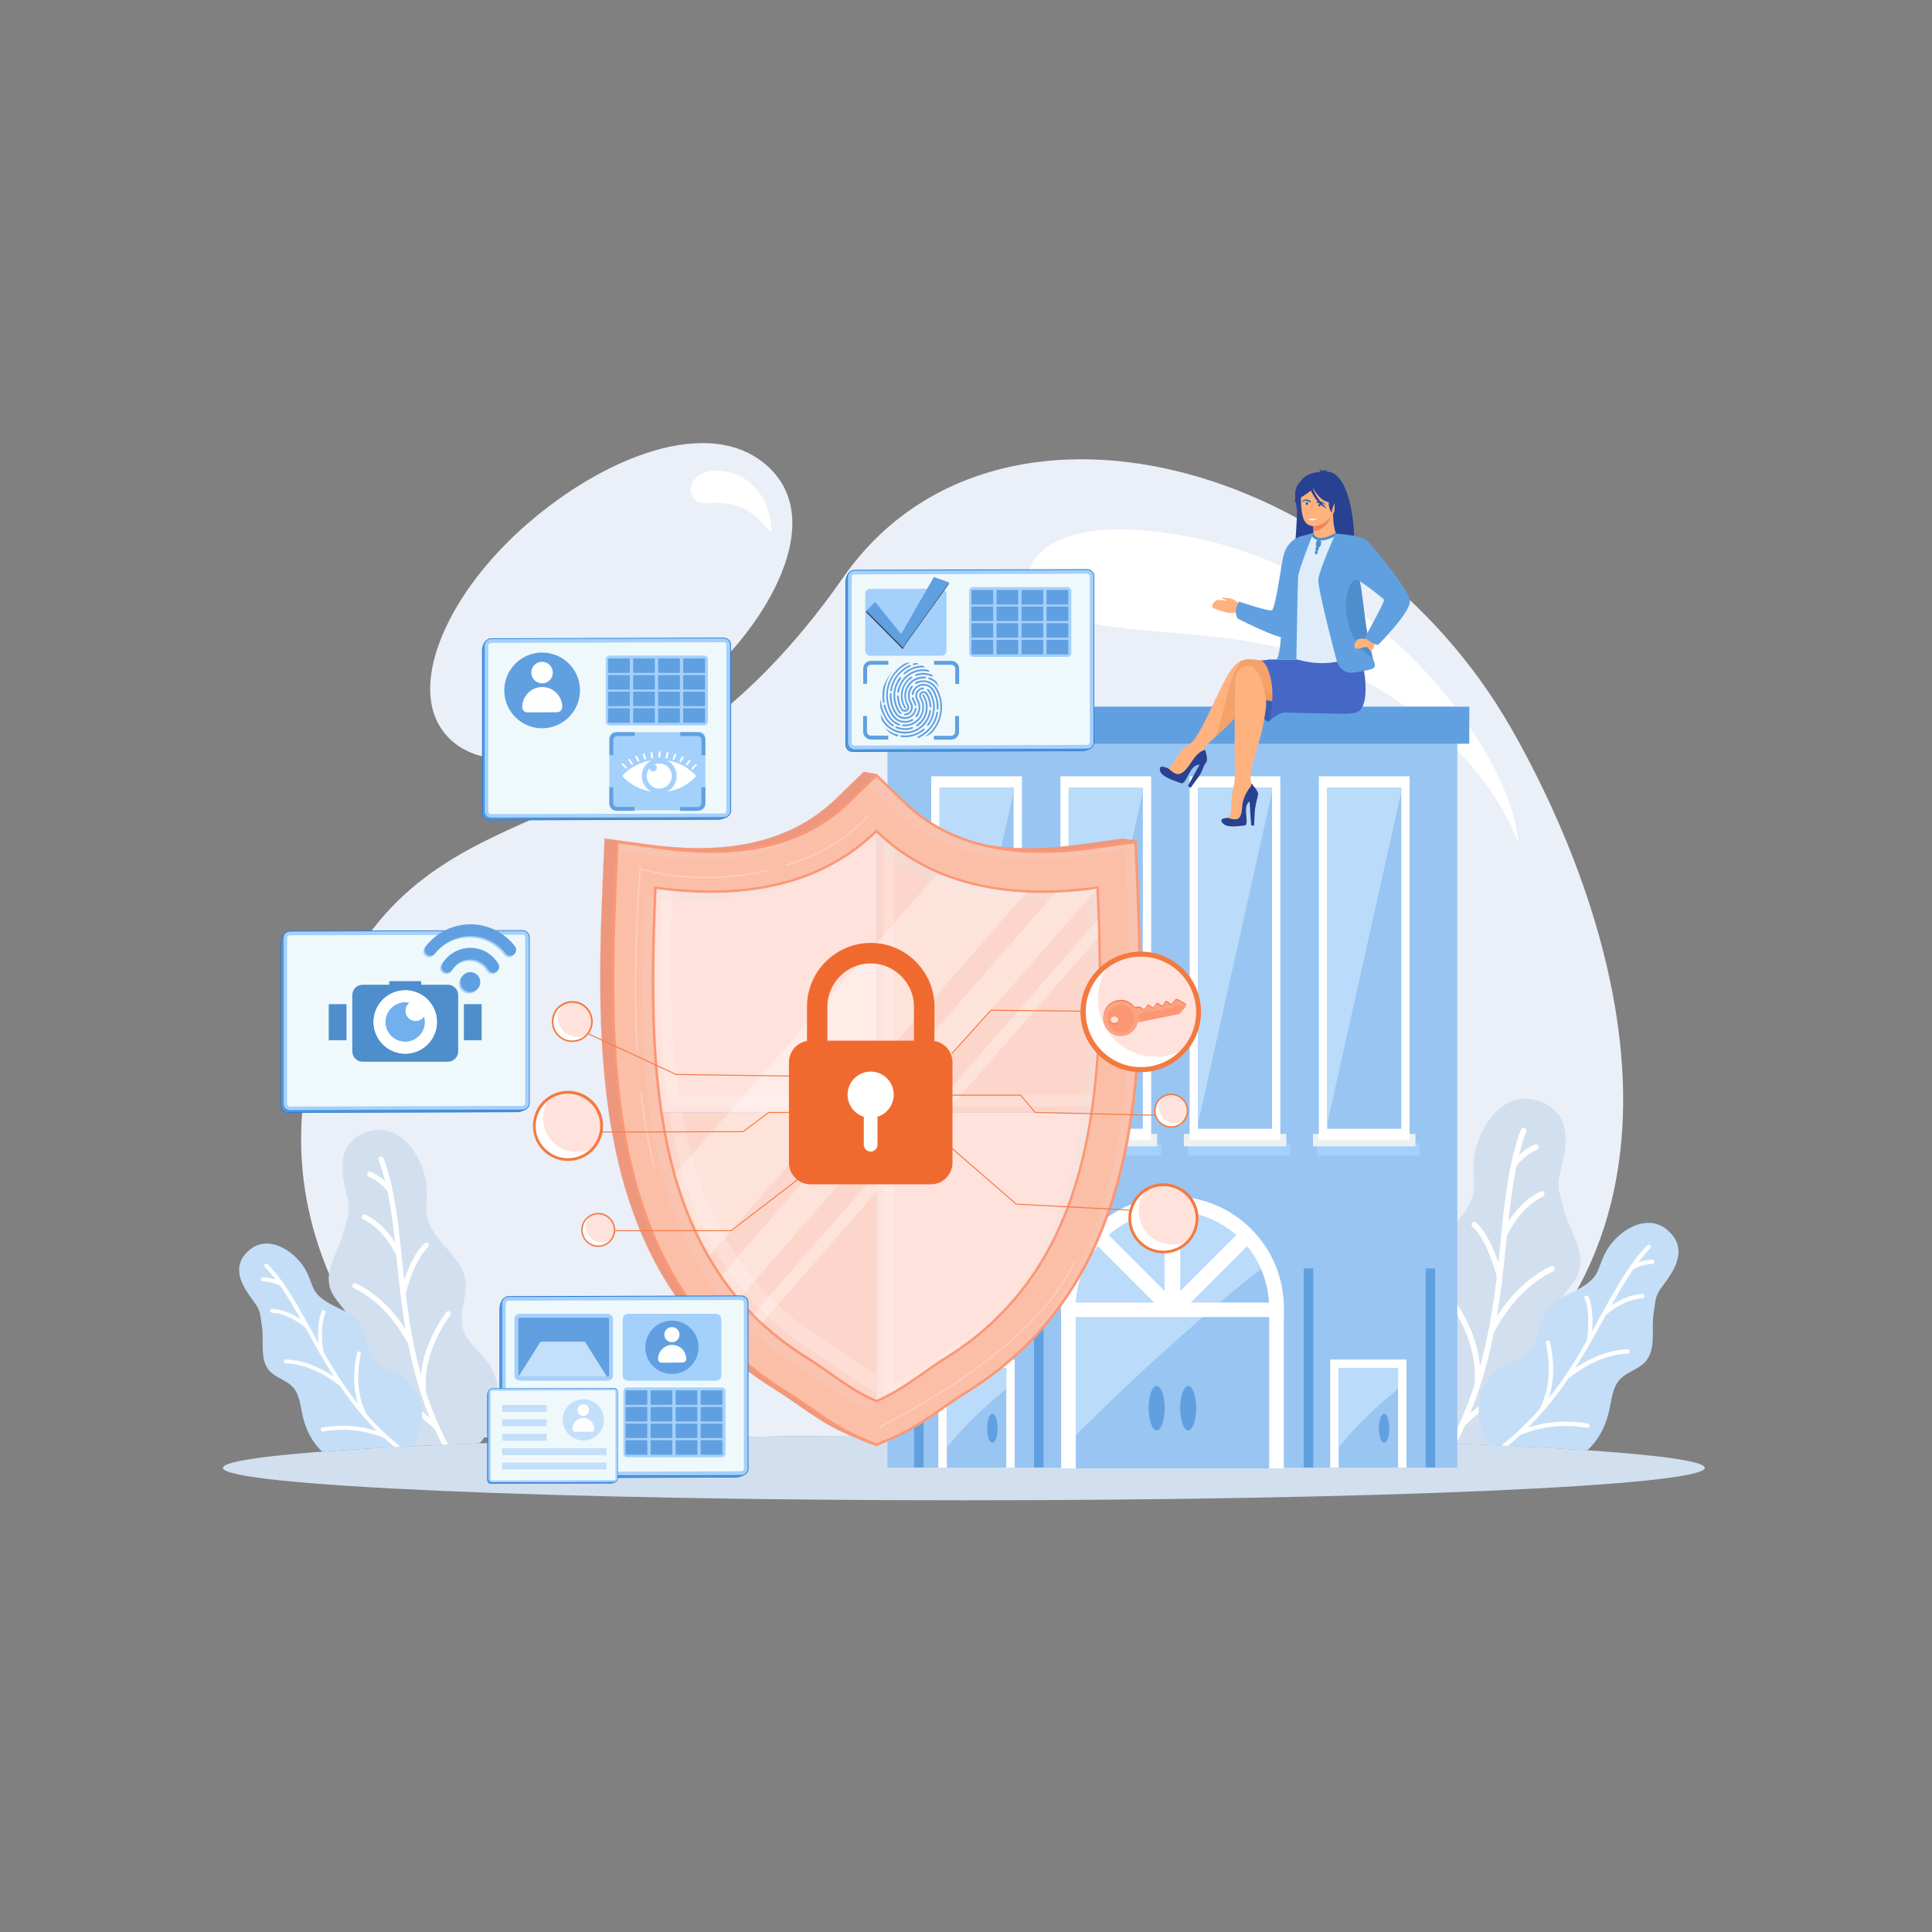 <?xml version="1.0" encoding="UTF-8"?>
<svg xmlns="http://www.w3.org/2000/svg" viewBox="0 0 2000 2000" id="home-protection">
  <rect x="0" y="0" width="2000" height="2000" fill="#808080" stroke="none"/>
  <path fill="#eaeff8" fill-rule="evenodd" d="M997.8,1485.9c178.4,0,342.6,2.7,472.9,7.1c318.9-182.3,208.5-537.5,94-738.5    C1405.3,474.9,1028.8,374.4,873,597.6c-211.4,302.9-415.3,197.2-525.4,427.2c-110.1,230,57.1,450.5,177.2,468.3    C655.2,1488.6,819.4,1485.9,997.8,1485.9L997.8,1485.9z M718.4,710.4c-81.6,62.1-216.6,110.3-261.4,44.2    c-33.5-49.3,7.8-141.9,88.6-212.1c80.7-70.1,188.9-112.6,247.9-60.9C863.4,542.8,781.2,662.5,718.4,710.4z" clip-rule="evenodd"></path>
  <path fill="#d2dfee" fill-rule="evenodd" d="M997.8,1485.9c423.6,0,767,15,767,33.6c0,18.6-343.4,33.6-767,33.6c-423.6,0-767-15-767-33.6    C230.8,1501,574.2,1485.9,997.8,1485.9z" clip-rule="evenodd"></path>
  <path fill="#fff" fill-rule="evenodd" d="M1245.1,558.7c191.6,42.7,313.5,218.9,325.4,303.9c4.9,34.9-4.2-46.8-101.9-121.1    c-87.3-66.5-155.3-78.8-259.2-86.8c-73.4-5.7-150.3-14.7-144.9-58.5C1068.9,561.5,1121.4,531.1,1245.1,558.7L1245.1,558.7z     M744.2,487.4c33,2,53.1,29.1,54.4,60.3c0.6,13.3-9.8-21.5-46.4-26.3c-22.7-3-26.1,3.7-34.2-5.7    C709.9,506.4,717.6,485.8,744.2,487.4z" clip-rule="evenodd"></path>
  <path fill="#d2dfee" fill-rule="evenodd" d="M503.7,1408.5c-8.7-10.9-21.1-20-24.7-33.5c-4.3-16,5.1-32.8,2.8-49.2c-2.9-20.6-22.8-34-33.6-51.8    c-10.6-17.4-5.6-23.3-6.6-43.7c-1.4-30.7-26.6-69.4-60.1-59c-34,10.6-28.5,42.2-22.5,66c4.3,17,1.5,19.4-2.7,36.4    c-5,20.5-21.2,40.3-14.4,60.4c4.2,12.4,16.3,20.7,20.7,33c5,13.9-1,29.1-3.4,43.7c-4.9,30.8,2.1,56.4,24.5,81.8    c2.4,2.3,4.9,4.4,7.5,6.4c31.3-1.8,66.6-3.4,105.2-4.9l0.3-0.3C517.2,1471.5,523.3,1433.1,503.7,1408.5z" clip-rule="evenodd"></path>
  <path fill="#fff" fill-rule="evenodd" d="M397,1199c-0.5-1.4-2.1-2.1-3.5-1.6c-1.4,0.5-2.1,2.1-1.6,3.5c2.7,7,4.9,14.2,6.8,21.8    c-0.8-0.7-1.6-1.4-2.4-2c-3.7-2.9-7.8-5.5-12.4-7.7c-1.3-0.6-2.9-0.1-3.6,1.3c-0.6,1.3-0.1,2.9,1.3,3.6c4.3,2,8.1,4.4,11.4,7    c3.1,2.5,5.9,5.4,8.2,8.5c3.4,16.4,5.7,34.1,7.7,52.7c-3.1-4.8-6.4-9.2-10-13c-6.1-6.7-12.9-11.9-20.4-15.6    c-1.3-0.7-2.9-0.1-3.6,1.2c-0.7,1.3-0.1,2.9,1.2,3.6c6.8,3.4,13.1,8.2,18.8,14.4c5.7,6.2,10.8,13.7,15.3,22.7l0.5,5    c1.1,11.1,2.3,22.5,3.7,34.1c0,0.1,0,0.2,0,0.3c1.5,12.1,3.1,24.5,5.3,37.2c-5.8-9-12.1-16.9-18.8-23.8    c-9.8-10.1-20.6-18-32.3-23.6c-1.3-0.6-2.9-0.1-3.6,1.3c-0.6,1.3-0.1,2.9,1.3,3.6c11.1,5.4,21.4,12.9,30.8,22.5    c9.3,9.6,17.8,21.4,25.4,35.3c3.3,16.7,7.5,33.7,13.1,50.9l0,0l0,0.1v0c2.7,8.4,5.8,16.9,9.3,25.4c-8.1-7-16.8-13-25.9-18.1    c-12.7-7.1-26.4-12.3-41-15.7c-1.4-0.3-2.9,0.6-3.2,2c-0.3,1.4,0.6,2.9,2,3.2c14.2,3.3,27.4,8.3,39.7,15.2    c12.1,6.8,23.4,15.3,33.7,25.5c2.4,5.3,4.9,10.6,7.7,15.9l5.9-0.3c-9.5-18.3-17-36.6-22.9-54.6c-1-13.1,0.5-26.2,4.7-39.3    c4.2-13.3,11-26.6,20.5-40c0.9-1.2,0.6-2.9-0.6-3.7c-1.2-0.9-2.9-0.6-3.7,0.6c-9.8,13.8-16.8,27.6-21.2,41.4    c-2.5,7.9-4.1,15.7-4.8,23.6c-8.1-29.1-12.5-57.6-15.8-84.8c3.2-11.5,6.7-21.3,10.6-29.2c3.9-7.9,8.1-14.1,12.6-18.4    c1.1-1,1.1-2.7,0.1-3.8c-1-1.1-2.7-1.1-3.8-0.1c-5,4.8-9.6,11.4-13.8,19.9c-2.6,5.3-5,11.3-7.3,18.1c-0.8-7.2-1.5-14.3-2.2-21.2    l-0.6-5.4c0-0.1,0-0.2,0-0.3C411.8,1261.2,407.9,1227.6,397,1199z" clip-rule="evenodd"></path>
  <path fill="#c5def8" fill-rule="evenodd" d="M413.6,1423c-9.3-5-20.6-7.7-27.1-16.1c-7.7-9.9-6.2-24.4-12.6-35.1c-8.1-13.5-25.9-16.9-38.7-26.1    c-12.5-9-10.8-14.6-17.5-28.5c-10.1-20.9-39.1-40.5-59.4-23.3c-20.6,17.4-7.3,37.8,3.9,52.7c8,10.5,6.8,13.1,8.9,26.1    c2.6,15.8-2.8,34.4,7.8,46.3c6.6,7.4,17.5,9.6,24.2,16.9c7.6,8.2,7.9,20.6,10.6,31.4c3.6,14.4,9.9,26,19.8,35.4    c26.8-2,58.4-3.9,94-5.7c2.7-3.9,5-8.2,6.5-12.7C441.7,1462.8,434.6,1434.3,413.6,1423z" clip-rule="evenodd"></path>
  <path fill="#fff" fill-rule="evenodd" d="M277.2,1308.7c-0.8-0.8-2.1-0.8-2.9-0.1c-0.8,0.8-0.8,2.1-0.1,2.9c3.9,4.1,7.6,8.5,11.2,13.2    c-0.7-0.3-1.5-0.5-2.3-0.7c-3.4-1-7.1-1.5-10.9-1.7c-1.1,0-2.1,0.8-2.1,2c0,1.1,0.8,2.1,2,2.1c3.6,0.1,6.9,0.7,10,1.5    c2.9,0.8,5.7,2,8.2,3.5c7.3,10.4,14.1,22,21,34.4c-3.6-2.5-7.2-4.5-10.8-6.1c-6.3-2.8-12.5-4.4-18.8-4.8c-1.1-0.1-2.1,0.8-2.1,1.9    c-0.1,1.1,0.8,2.1,1.9,2.1c5.8,0.3,11.6,1.8,17.4,4.5c5.8,2.6,11.6,6.4,17.4,11.2l1.9,3.4c4.1,7.4,8.3,15,12.7,22.7    c0,0.1,0.1,0.2,0.1,0.2c4.6,8,9.5,16.2,14.7,24.3c-6.7-4.5-13.4-8.2-20.1-11c-9.8-4.1-19.7-6.4-29.5-6.9c-1.1-0.1-2.1,0.8-2.1,1.9    c-0.1,1.1,0.8,2.1,1.9,2.1c9.3,0.4,18.7,2.6,28.1,6.6c9.4,3.9,18.7,9.6,28.1,17c7.3,10.7,15.2,21.3,24.2,31.6l0,0l0,0l0,0    c4.4,5.1,9.1,10.1,14,15c-7.7-2.5-15.6-4.1-23.4-4.9c-11-1.2-22.1-0.8-33.2,1.2c-1.1,0.2-1.8,1.3-1.7,2.4c0.2,1.1,1.3,1.9,2.4,1.7    c10.8-1.9,21.5-2.3,32.1-1.2c10.5,1.1,20.8,3.7,31.1,7.8c3.5,3.3,7.2,6.5,11,9.6l6.1-0.3c-13.3-10.6-24.9-22-35.1-33.7    c-4.6-8.8-7.4-18.4-8.4-28.8c-1-10.5-0.2-21.8,2.4-33.9c0.2-1.1-0.5-2.2-1.6-2.4c-1.1-0.2-2.2,0.5-2.4,1.6    c-2.7,12.5-3.6,24.2-2.5,35.2c0.6,6.2,1.8,12.2,3.7,17.8c-14.3-17.9-25.8-36.4-36.1-54.4c-1.2-9-1.6-16.8-1.3-23.5    c0.3-6.7,1.5-12.2,3.4-16.5c0.4-1,0-2.2-1-2.7c-1-0.4-2.2,0-2.7,1.1c-2.1,4.8-3.3,10.8-3.7,17.9c-0.2,4.5-0.1,9.4,0.3,14.8    c-2.7-4.8-5.3-9.5-7.9-14.1l-2-3.6c0-0.1-0.1-0.1-0.1-0.2C306,1347.6,293.3,1325.3,277.2,1308.7z" clip-rule="evenodd"></path>
  <path fill="#d2dfee" fill-rule="evenodd" d="M1458,1398.2c9.5-11.9,23-21.8,26.9-36.6c4.7-17.4-5.6-35.8-3.1-53.7c3.2-22.5,24.9-37.1,36.6-56.5    c11.5-19,6.1-25.4,7.2-47.7c1.6-33.5,29-75.8,65.6-64.4c37.2,11.5,31.1,46.1,24.5,72c-4.7,18.5-1.6,21.2,2.9,39.7    c5.5,22.4,23.1,44,15.7,65.9c-4.6,13.5-17.8,22.6-22.6,36c-5.4,15.2,1.1,31.7,3.7,47.7c5.3,33.6-2.3,61.5-26.7,89.3    c-3,2.8-6,5.4-9.2,7.8c-33.8-1.7-71.4-3.3-112.4-4.7c-0.6-0.6-1.1-1.2-1.7-1.8C1443.2,1466.8,1436.5,1425,1458,1398.2z" clip-rule="evenodd"></path>
  <path fill="#fff" fill-rule="evenodd" d="M1574.4,1169.5c0.6-1.5,2.3-2.3,3.8-1.7c1.5,0.6,2.3,2.3,1.7,3.8c-2.9,7.6-5.3,15.5-7.4,23.8    c0.8-0.8,1.7-1.5,2.6-2.2c4-3.2,8.5-6,13.6-8.4c1.5-0.7,3.2-0.1,3.9,1.4c0.7,1.5,0.1,3.2-1.4,3.9c-4.7,2.2-8.8,4.8-12.4,7.7    c-3.4,2.8-6.4,5.8-8.9,9.3c-3.8,17.9-6.2,37.2-8.4,57.5c3.4-5.3,7-10,10.9-14.2c6.7-7.3,14.1-13,22.3-17c1.5-0.7,3.2-0.1,3.9,1.3    c0.7,1.5,0.1,3.2-1.3,3.9c-7.5,3.7-14.3,8.9-20.6,15.7c-6.2,6.7-11.8,15-16.7,24.7l-0.6,5.5c-1.3,12.1-2.5,24.5-4,37.2    c0,0.1,0,0.2,0,0.4c-1.6,13.3-3.4,26.8-5.8,40.5c6.3-9.8,13.2-18.5,20.5-26c10.7-11,22.5-19.6,35.2-25.8c1.5-0.7,3.2-0.1,3.9,1.4    c0.7,1.5,0.1,3.2-1.4,3.9c-12.2,5.9-23.4,14-33.6,24.6c-10.2,10.5-19.4,23.3-27.7,38.5c-3.6,18.2-8.2,36.8-14.3,55.6l0,0l0,0.1    l0,0c-3,9.2-6.4,18.5-10.1,27.8c8.9-7.6,18.3-14.2,28.3-19.8c13.9-7.7,28.8-13.5,44.8-17.2c1.6-0.4,3.2,0.6,3.5,2.2    c0.4,1.6-0.6,3.2-2.2,3.5c-15.5,3.6-29.9,9.1-43.3,16.6c-13.2,7.4-25.5,16.7-36.8,27.9c-2.8,6.2-5.8,12.4-9,18.5l-6.5-0.3    c10.7-20.4,19-40.7,25.6-60.8c1.1-14.3-0.6-28.6-5.1-42.9c-4.6-14.5-12-29-22.3-43.6c-0.9-1.3-0.6-3.2,0.7-4.1    c1.3-0.9,3.2-0.6,4.1,0.7c10.7,15.1,18.4,30.1,23.1,45.2c2.7,8.6,4.4,17.2,5.2,25.7c8.8-31.8,13.7-62.9,17.3-92.6    c-3.4-12.6-7.3-23.2-11.5-31.9c-4.2-8.7-8.8-15.3-13.8-20c-1.2-1.1-1.2-3-0.1-4.1c1.1-1.2,3-1.2,4.1-0.1    c5.5,5.2,10.5,12.4,15,21.7c2.8,5.8,5.5,12.4,7.9,19.8c0.9-7.8,1.7-15.6,2.4-23.2l0.6-5.9c0-0.1,0-0.2,0-0.3    C1558.3,1237.4,1562.5,1200.7,1574.4,1169.5z" clip-rule="evenodd"></path>
  <path fill="#c5def8" fill-rule="evenodd" d="M1556.3,1413.9c10.2-5.5,22.5-8.4,29.6-17.5c8.4-10.8,6.7-26.6,13.8-38.3c8.9-14.7,28.3-18.5,42.2-28.5    c13.7-9.9,11.8-15.9,19.1-31.1c11-22.9,42.7-44.2,64.8-25.4c22.5,19,8,41.3-4.2,57.5c-8.7,11.5-7.4,14.3-9.7,28.5    c-2.8,17.2,3,37.5-8.6,50.5c-7.2,8.1-19.1,10.5-26.4,18.4c-8.3,9-8.6,22.4-11.6,34.3c-4,16-11,28.8-22.1,39.1    c-29.3-2-63.3-3.8-101.3-5.5c-3.3-4.6-6-9.6-7.9-14.9C1525.6,1457.4,1533.4,1426.2,1556.3,1413.9z" clip-rule="evenodd"></path>
  <path fill="#fff" fill-rule="evenodd" d="M1705.1 1289.2c.9-.9 2.3-.9 3.1-.1.9.9.9 2.3.1 3.1-4.3 4.4-8.3 9.2-12.2 14.4.8-.3 1.6-.5 2.5-.8 3.7-1 7.7-1.7 11.9-1.8 1.2 0 2.3.9 2.3 2.1 0 1.2-.9 2.3-2.1 2.3-3.9.2-7.5.7-10.9 1.7-3.2.9-6.2 2.2-9 3.8-7.9 11.4-15.3 24.1-22.9 37.6 3.9-2.7 7.9-4.9 11.8-6.7 6.8-3.1 13.7-4.8 20.5-5.2 1.2-.1 2.3.9 2.3 2.1.1 1.2-.9 2.3-2.1 2.3-6.3.4-12.6 2-19 4.9-6.3 2.9-12.6 6.9-19 12.3l-2 3.7c-4.5 8.1-9 16.3-13.8 24.7 0 .1-.1.2-.1.2-5 8.8-10.3 17.6-16 26.5 7.3-4.9 14.6-8.9 22-12 10.7-4.5 21.5-7 32.2-7.5 1.2-.1 2.3.9 2.3 2.1.1 1.2-.9 2.3-2.1 2.3-10.2.5-20.4 2.9-30.7 7.2-10.2 4.3-20.5 10.5-30.7 18.6-7.9 11.6-16.6 23.2-26.4 34.5l0 0 0 0 0 0c-4.8 5.5-9.9 11-15.3 16.3 8.4-2.7 17-4.5 25.6-5.4 12-1.3 24.1-.8 36.3 1.3 1.2.2 2 1.4 1.8 2.6-.2 1.2-1.4 2-2.6 1.8-11.8-2.1-23.5-2.5-35-1.3-11.4 1.2-22.7 4.1-33.9 8.5-4.2 3.9-8.6 7.7-13.1 11.4l-6.7-.3c15-11.9 28-24.6 39.5-37.7 5-9.6 8.1-20.1 9.2-31.4 1.1-11.5.2-23.8-2.6-37-.3-1.2.5-2.4 1.7-2.6 1.2-.3 2.4.5 2.6 1.7 3 13.6 3.9 26.4 2.7 38.4-.7 6.8-2 13.3-4 19.5 15.6-19.5 28.2-39.8 39.4-59.4 1.3-9.8 1.8-18.3 1.4-25.7-.4-7.3-1.6-13.3-3.7-18-.5-1.1 0-2.4 1.1-2.9 1.1-.5 2.4 0 2.9 1.1 2.3 5.2 3.6 11.8 4 19.6.3 4.9.1 10.2-.3 16.1 2.9-5.2 5.8-10.4 8.6-15.4l2.2-3.9c0-.1.1-.1.1-.2C1673.7 1331.6 1687.6 1307.3 1705.1 1289.2zM942.1 681.4c-2.7 37.7-8.3 42.9-44.2 45.8 35.9 2.9 41.5 8.1 44.2 45.8 2.7-37.7 8.3-42.9 44.2-45.8C950.4 724.3 944.8 719.1 942.1 681.4L942.1 681.4zM1088.1 780.8c-1.5 20.1-4.4 22.9-23.6 24.4 19.2 1.5 22.1 4.3 23.6 24.4 1.5-20.1 4.4-22.9 23.6-24.4C1092.5 803.7 1089.6 800.9 1088.1 780.8L1088.1 780.8zM1024.1 626c-1.5 20.4-4.5 23.2-23.9 24.8 19.4 1.6 22.4 4.4 23.9 24.8 1.5-20.4 4.5-23.2 23.9-24.8C1028.6 649.2 1025.6 646.4 1024.1 626zM889.1 1299.2c2.2 30.5 6.7 34.7 35.8 37.1-29.1 2.4-33.6 6.6-35.8 37.1-2.2-30.5-6.7-34.7-35.8-37.1C882.4 1333.9 886.9 1329.7 889.1 1299.2L889.1 1299.2zM770.8 1379.7c1.2 16.3 3.6 18.5 19.1 19.8-15.5 1.3-17.9 3.5-19.1 19.8-1.2-16.3-3.6-18.5-19.1-19.8C767.2 1398.2 769.6 1396 770.8 1379.7L770.8 1379.7zM822.6 1254.2c1.2 16.5 3.6 18.8 19.4 20.1-15.7 1.3-18.2 3.5-19.4 20.1-1.2-16.5-3.6-18.8-19.4-20.1C819 1273 821.4 1270.8 822.6 1254.2zM1354 1223.9c-1.7 23.4-5.1 26.6-27.4 28.4 22.3 1.8 25.7 5 27.4 28.4 1.7-23.4 5.2-26.6 27.4-28.4C1359.2 1250.5 1355.7 1247.3 1354 1223.9L1354 1223.9zM1444.6 1285.6c-.9 12.5-2.7 14.2-14.6 15.2 11.9 1 13.7 2.7 14.6 15.2.9-12.5 2.8-14.2 14.6-15.2C1447.4 1299.8 1445.5 1298 1444.6 1285.6L1444.6 1285.6zM1404.9 1189.5c-.9 12.6-2.8 14.4-14.8 15.4 12 1 13.9 2.7 14.8 15.4.9-12.6 2.8-14.4 14.8-15.4C1407.7 1203.9 1405.9 1202.2 1404.9 1189.5z" clip-rule="evenodd"></path>
  <rect width="589.9" height="787.7" x="918.7" y="731.6" fill="#99c5f2" fill-rule="evenodd" clip-rule="evenodd"></rect>
  <rect width="106.1" height="12.9" x="962.1" y="1183.4" fill="#a4d0fc" fill-rule="evenodd" clip-rule="evenodd"></rect>
  <rect width="106.1" height="12.9" x="957.9" y="1173.8" fill="#edf1f1" fill-rule="evenodd" clip-rule="evenodd"></rect>
  <rect width="93.9" height="376.5" x="964" y="803.6" fill="#fff" fill-rule="evenodd" clip-rule="evenodd"></rect>
  <rect width="76.7" height="353.1" x="972.6" y="815.4" fill="#99c5f2" fill-rule="evenodd" clip-rule="evenodd"></rect>
  <polygon fill="#bbdbfa" fill-rule="evenodd" points="1049.3 819.6 1049.3 815.4 972.6 815.4 972.6 1163.5" clip-rule="evenodd"></polygon>
  <rect width="106.1" height="12.9" x="1095.9" y="1183.4" fill="#a4d0fc" fill-rule="evenodd" clip-rule="evenodd"></rect>
  <rect width="106.1" height="12.9" x="1091.7" y="1173.8" fill="#edf1f1" fill-rule="evenodd" clip-rule="evenodd"></rect>
  <rect width="93.9" height="376.5" x="1097.8" y="803.6" fill="#fff" fill-rule="evenodd" clip-rule="evenodd"></rect>
  <rect width="76.8" height="353.1" x="1106.3" y="815.4" fill="#99c5f2" fill-rule="evenodd" clip-rule="evenodd"></rect>
  <polygon fill="#bbdbfa" fill-rule="evenodd" points="1183.1 819.6 1183.1 815.4 1106.3 815.4 1106.3 1163.5" clip-rule="evenodd"></polygon>
  <rect width="106.1" height="12.9" x="1229.7" y="1183.4" fill="#a4d0fc" fill-rule="evenodd" clip-rule="evenodd"></rect>
  <rect width="106.1" height="12.9" x="1225.5" y="1173.8" fill="#edf1f1" fill-rule="evenodd" clip-rule="evenodd"></rect>
  <rect width="93.9" height="376.5" x="1231.5" y="803.6" fill="#fff" fill-rule="evenodd" clip-rule="evenodd"></rect>
  <rect width="76.7" height="353.1" x="1240.1" y="815.4" fill="#99c5f2" fill-rule="evenodd" clip-rule="evenodd"></rect>
  <polygon fill="#bbdbfa" fill-rule="evenodd" points="1316.9 819.6 1316.9 815.4 1240.1 815.4 1240.1 1163.5" clip-rule="evenodd"></polygon>
  <rect width="106.1" height="12.9" x="1363.4" y="1183.4" fill="#a4d0fc" fill-rule="evenodd" clip-rule="evenodd"></rect>
  <rect width="106.1" height="12.9" x="1359.2" y="1173.8" fill="#edf1f1" fill-rule="evenodd" clip-rule="evenodd"></rect>
  <rect width="93.9" height="376.5" x="1365.3" y="803.6" fill="#fff" fill-rule="evenodd" clip-rule="evenodd"></rect>
  <rect width="76.7" height="353.1" x="1373.9" y="815.4" fill="#99c5f2" fill-rule="evenodd" clip-rule="evenodd"></rect>
  <polygon fill="#bbdbfa" fill-rule="evenodd" points="1450.6 819.6 1450.6 815.4 1373.9 815.4 1373.9 1163.5" clip-rule="evenodd"></polygon>
  <path fill="#fff" fill-rule="evenodd" d="M1213.8,1238.5h-0.1c-63.6,0-115.2,51.6-115.2,115.2v166.3H1329v-166.3    C1329,1290.1,1277.4,1238.5,1213.8,1238.5z" clip-rule="evenodd"></path>
  <path fill="#99c5f2" fill-rule="evenodd" d="M1113.7,1520.1v-166.3c0-55.1,44.9-100,100-100c55.2,0,100.1,44.9,100.1,100v166.3H1113.7z" clip-rule="evenodd"></path>
  <path fill="#bbdbfa" fill-rule="evenodd" d="M1292.8,1323.4c4.1-3.3,8.4-6.5,12.5-9.8c-15.5-35.2-50.7-59.8-91.6-59.8c-55.1,0-100,44.9-100,100v131.9    C1170.9,1428.6,1230.9,1374,1292.8,1323.4z" clip-rule="evenodd"></path>
  <rect width="230.6" height="15" x="1098.4" y="1348.4" fill="#fff" fill-rule="evenodd" clip-rule="evenodd"></rect>
  <rect width="16.1" height="112.2" x="1205.7" y="1243.7" fill="#fff" fill-rule="evenodd" clip-rule="evenodd"></rect>
  <polygon fill="#fff" fill-rule="evenodd" points="1140.1 1270.9 1128.7 1282.2 1208 1361.6 1219.4 1350.2" clip-rule="evenodd"></polygon>
  <rect width="112.2" height="16.1" x="1197.3" y="1308.2" fill="#fff" fill-rule="evenodd" clip-rule="evenodd" transform="rotate(-44.992 1253.482 1316.273)"></rect>
  <path fill="#61a0e0" fill-rule="evenodd" d="M1189.1 1457.7c0 12.7 3.7 23 8.3 23 4.6 0 8.3-10.3 8.3-23 0-12.7-3.7-23-8.3-23C1192.8 1434.6 1189.1 1444.9 1189.1 1457.7zM1221.7 1457.7c0 12.7 3.7 23 8.3 23 4.6 0 8.3-10.3 8.3-23 0-12.7-3.7-23-8.3-23C1225.5 1434.6 1221.7 1444.9 1221.7 1457.7z" clip-rule="evenodd"></path>
  <rect width="79" height="111.9" x="971.4" y="1407.4" fill="#fff" fill-rule="evenodd" clip-rule="evenodd"></rect>
  <rect width="61.5" height="103.3" x="980.2" y="1416" fill="#99c5f2" fill-rule="evenodd" clip-rule="evenodd"></rect>
  <path fill="#bbdbfa" fill-rule="evenodd" d="M1041.7,1437.8V1416h-61.5v82.5C997.5,1476.5,1018.9,1456.3,1041.7,1437.8z" clip-rule="evenodd"></path>
  <path fill="#61a0e0" fill-rule="evenodd" d="M1021.9,1478.6c0,8.3,2.4,15,5.4,15c3,0,5.4-6.7,5.4-15c0-8.3-2.4-15-5.4-15    C1024.3,1463.6,1021.9,1470.3,1021.9,1478.6z" clip-rule="evenodd"></path>
  <rect width="79" height="111.9" x="1377" y="1407.4" fill="#fff" fill-rule="evenodd" clip-rule="evenodd"></rect>
  <rect width="61.5" height="103.3" x="1385.8" y="1416" fill="#99c5f2" fill-rule="evenodd" clip-rule="evenodd"></rect>
  <path fill="#bbdbfa" fill-rule="evenodd" d="M1447.2,1437.8V1416h-61.5v82.5C1403.1,1476.5,1424.5,1456.3,1447.2,1437.8z" clip-rule="evenodd"></path>
  <path fill="#61a0e0" fill-rule="evenodd" d="M1427.4,1478.6c0,8.3,2.4,15,5.4,15c3,0,5.4-6.7,5.4-15c0-8.3-2.4-15-5.4-15    C1429.8,1463.6,1427.4,1470.3,1427.4,1478.6z" clip-rule="evenodd"></path>
  <rect width="614.6" height="38.3" x="906.4" y="731.6" fill="#61a0e0" fill-rule="evenodd" clip-rule="evenodd"></rect>
  <rect width="9.9" height="206.1" x="946.2" y="1313.1" fill="#61a0e0" fill-rule="evenodd" clip-rule="evenodd"></rect>
  <rect width="9.9" height="206.1" x="1070.4" y="1313.1" fill="#61a0e0" fill-rule="evenodd" clip-rule="evenodd"></rect>
  <rect width="9.9" height="206.1" x="1349.6" y="1313.1" fill="#61a0e0" fill-rule="evenodd" clip-rule="evenodd"></rect>
  <rect width="9.9" height="206.1" x="1475.8" y="1313.1" fill="#61a0e0" fill-rule="evenodd" clip-rule="evenodd"></rect>
  <g>
    <path fill="#ed987e" fill-rule="evenodd" stroke="#fc9774" stroke-miterlimit="2.613" stroke-width=".16" d="M922.9,826.9c52.6,50.9,124.9,56.9,194.4,47.4l45.1-6.2l14.4,2.2l-13.4,21.7l0.9,21.5    c8.3,192.4,6.4,410.4-177.2,524.2c-26.7,16.5-69.1,15.6-76.7,47.3l-2.9,11.9l-13.4-4.9l-16.3-7c-30-12.8-50.1-30.8-76.7-47.3    c-183.7-113.8-185.5-331.8-177.2-524.2l2-45.5l45.1,6.2c69.5,9.6,141.8,3.6,194.4-47.4l28.8-27.9l12.7,2.4l2.8,12.7L922.9,826.9    L922.9,826.9z M894.1,856.6c-54.3,52.6-130.6,72.2-228.9,58.6c-8.5,197.7-2.9,387.7,157.7,487.2c23.1,14.3,43.1,32.5,71.2,44.5    c28.1-12,48.1-30.2,71.2-44.5c160.6-99.5,166.2-289.4,157.7-487.2C1024.7,928.8,948.4,909.2,894.1,856.6z" clip-rule="evenodd"></path>
    <path fill="#8bbae9" fill-rule="evenodd" stroke="#373435" stroke-miterlimit="2.613" stroke-width=".369" d="M907.3,860.3c-54.3,52.6-130.6,72.2-228.9,58.6c-8.5,197.7-2.9,387.7,157.7,487.2    c23.1,14.3,43.1,32.5,71.2,44.5c28.1-12,48.1-30.2,71.2-44.5c160.6-99.5,166.2-289.4,157.7-487.2    C1037.9,932.5,961.6,912.9,907.3,860.3z" clip-rule="evenodd"></path>
    <path fill="#ffe2dc" fill-rule="evenodd" d="M684.6,1151.6h222.6V860.3c-54.3,52.6-130.6,72.2-228.9,58.6C674.9,999.7,673.8,1079.1,684.6,1151.6z" clip-rule="evenodd"></path>
    <path fill="#fdd6cb" fill-rule="evenodd" d="M907.3,860.3v291.3h222.6c10.8-72.5,9.7-152,6.2-232.7C1037.9,932.5,961.6,912.9,907.3,860.3z" clip-rule="evenodd"></path>
    <path fill="#ffe2dc" fill-rule="evenodd" d="M1129.9,1151.6H907.3v298.9c28.1-12,48.1-30.2,71.2-44.5C1073.4,1347.3,1114.2,1256.7,1129.9,1151.6z" clip-rule="evenodd"></path>
    <path fill="#fdd6cb" fill-rule="evenodd" d="M907.3,1450.6v-298.9H684.6c15.7,105.1,56.4,195.6,151.4,254.5C859.1,1420.4,879.2,1438.6,907.3,1450.6z" clip-rule="evenodd"></path>
    <path fill="#fefefe" fill-rule="evenodd" d="M702.8,1133.7c-9.9-66.5-9.8-138.8-7-212.7c-3.4-0.3-6.9-0.7-10.4-1.2c-3.2,78.3-4,155.2,6.5,225.6h12.8     C704,1141.6,703.4,1137.6,702.8,1133.7z" clip-rule="evenodd" opacity=".17"></path>
    <path fill="#fefefe" fill-rule="evenodd" d="M907.3 1133.7H702.8c.6 4 1.2 7.9 1.9 11.8h202.6V1133.7zM914.5 867v266.7h10.9V876C921.7 873.1 918 870.1 914.5 867z" clip-rule="evenodd" opacity=".17"></path>
    <rect width="10.9" height="11.8" x="914.5" y="1133.7" fill="#fefefe" fill-rule="evenodd" clip-rule="evenodd" opacity=".17"></rect>
    <path fill="#fefefe" fill-rule="evenodd" d="M925.4 1133.7v11.8h205.4c.5-3.9 1.1-7.9 1.5-11.8H925.4zM854.2 1388.1c-89.5-55.5-130.9-139.1-148.5-236.5h-13c16.4 102.5 57.4 190.6 150.5 248.3 21.1 13 39.6 29.3 64 41.2v-17.6C888 1412.5 872 1399.2 854.2 1388.1zM914.5 1151.6v275.8c3.5 1.8 7.2 3.5 10.9 5.2v-281H914.5z" clip-rule="evenodd" opacity=".17"></path>
    <path fill="#fefefe" fill-rule="evenodd" d="M925.4,1432.6c-3.8-1.6-7.4-3.3-10.9-5.2v17c28.1-12,48.1-30.2,71.2-44.5c12.7-7.9,24.5-16.3,35.3-25.3     c7.5-6.6,14.6-13.5,21.2-20.7c-13.6,12.3-28.7,23.8-45.6,34.2C973.5,1402.4,953.5,1420.6,925.4,1432.6z" clip-rule="evenodd" opacity=".17"></path>
    <path fill="#fbbfa8" fill-rule="evenodd" d="M936.1,830.5c52.6,50.9,124.9,56.9,194.4,47.4l45.1-6.2l2,45.5c8.3,192.4,6.4,410.4-177.2,524.2    c-26.7,16.5-46.7,34.5-76.7,47.3l-16.3,7l-16.3-7c-30-12.8-50.1-30.8-76.7-47.3C630.6,1327.5,628.7,1109.6,637,917.2l2-45.5    l45.1,6.2c69.5,9.6,141.8,3.6,194.4-47.4l28.8-27.9L936.1,830.5L936.1,830.5z M907.3,860.3c-54.3,52.6-130.6,72.2-228.9,58.6    c-8.5,197.7-2.9,387.7,157.7,487.2c23.1,14.3,43.1,32.5,71.2,44.5c28.1-12,48.1-30.2,71.2-44.5    c160.6-99.5,166.2-289.4,157.7-487.2C1037.9,932.5,961.6,912.9,907.3,860.3z" clip-rule="evenodd"></path>
    <path fill="#e6e6e6" fill-rule="evenodd" d="M936.1,830.5c52.6,50.9,124.9,56.9,194.4,47.4l45.1-6.2l2,45.5c8,185.7,6.5,395.2-158.7,511.9    c154.6-118.1,155.9-322.4,148-504l-2-45.5l-45.1,6.2c-69.5,9.6-141.8,3.6-194.4-47.4l-27.5-26.7l9.4-9.1L936.1,830.5L936.1,830.5z     M638.6,880.9l0.4-9.3l45.1,6.2c59.8,8.2,121.7,4.9,171.3-28.6c-51.2,40.9-117.9,45.3-182,36.5L638.6,880.9L638.6,880.9z     M897.6,869.1c-5.7,4.9-11.7,9.5-17.8,13.7c5.8-4.6,11.4-9.5,16.8-14.7L897.6,869.1L897.6,869.1z M678,928.1    c-3.4-0.4-6.8-0.8-10.3-1.3c-8.5,197.7-2.9,387.7,157.7,487.2c23.1,14.3,43.1,32.5,71.2,44.5c28.1-12,48.1-30.2,71.2-44.5    c9.4-5.8,18.2-11.9,26.6-18.3c-5.1,3.6-10.4,7.1-15.9,10.5c-23.1,14.3-43.1,32.5-71.2,44.5c-28.1-12-48.1-30.2-71.2-44.5    C678,1308.2,670.1,1122.5,678,928.1z" clip-rule="evenodd" opacity=".1"></path>
    <path fill="#e6e6e6" fill-rule="evenodd" d="M907.3,860.3c-3.1,3-6.4,6-9.7,8.8c54.3,51.9,130.2,71.1,227.9,57.7c8,186.2,3.5,365.5-131.1,468.8    c145-101.9,150-285.7,141.8-476.7C1037.9,932.5,961.6,912.9,907.3,860.3L907.3,860.3z M879.7,882.8    c-51.6,35.4-118.7,47.5-201.4,36.1l-0.4,9.1C761.7,937.8,829,922.7,879.7,882.8z" clip-rule="evenodd" opacity=".29"></path>
    <path fill="#fc9774" fill-rule="evenodd" d="M937,829.6c26.1,25.3,57.1,39.4,90.2,46c33.2,6.6,68.5,5.7,103.1,1l45.1-6.2l1.4-0.2l0.1,1.4l2,45.5    c4.1,96.3,5.8,199-16.7,291.9c-22.5,93.1-69,176.3-161.2,233.4c-8.8,5.5-17,11.2-25.1,16.8c-16.1,11.2-31.7,22.1-51.8,30.6    l-16.3,7l-0.5,0.2l-0.5-0.2l-16.3-7c-20.1-8.6-35.7-19.5-51.8-30.6c-8.1-5.6-16.3-11.3-25.1-16.8    c-92.2-57.1-138.7-140.3-161.2-233.4c-22.4-92.9-20.8-195.6-16.7-291.9l2-45.5l0.1-1.4l1.4,0.2l45.1,6.2    c34.6,4.8,69.9,5.7,103.1-1c33.1-6.6,64.1-20.8,90.2-46l28.8-27.9l0.9-0.9l0.9,0.9L937,829.6L937,829.6z M1026.7,878.1    c-33.6-6.7-65-21-91.5-46.7l-27.9-27.1l-27.9,27.1c-26.5,25.7-57.9,40-91.5,46.7c-33.5,6.7-69.1,5.8-103.9,1l-43.7-6l-1.9,44.1    c-4.1,96.1-5.8,198.6,16.6,291.2c22.3,92.5,68.5,175.1,160,231.8c9,5.6,17.2,11.3,25.2,16.9c16,11.1,31.5,21.9,51.3,30.4l15.8,6.8    l15.8-6.8c19.8-8.5,35.3-19.3,51.3-30.4c8-5.6,16.2-11.3,25.2-16.9c91.5-56.7,137.7-139.4,160-231.8    c22.3-92.6,20.7-195.1,16.6-291.2l-1.9-44.1l-43.7,6C1095.8,883.9,1060.2,884.8,1026.7,878.1L1026.7,878.1z M907.3,862    c-27.1,26-59.7,43.9-97.6,53.6c-37.9,9.7-81.3,11.3-130,4.7c-4.2,98.3-4.8,194.6,15.5,278.7c20.3,84.3,61.7,156.4,141.7,206    c7.8,4.8,15.2,10.1,22.8,15.4l0,0c14.6,10.3,29.5,20.9,47.7,28.7c18.3-7.9,33.1-18.4,47.7-28.7l0,0c7.5-5.3,15-10.6,22.8-15.4    c80-49.5,121.3-121.6,141.7-206c20.3-84.1,19.7-180.4,15.5-278.7c-48.7,6.6-92.1,5-130-4.7C966.9,905.9,934.4,888,907.3,862    L907.3,862z M809,913.2c-38,9.7-81.5,11.2-130.4,4.5l-1.4-0.2l-0.1,1.4c-4.3,99-5,196,15.5,280.8    c20.5,84.9,62.2,157.6,142.8,207.5c7.8,4.8,15.2,10.1,22.7,15.3v0c14.8,10.5,30,21.2,48.7,29.2l0.5,0.2l0.5-0.2    c18.7-8,33.9-18.7,48.7-29.2v0c7.5-5.3,14.9-10.5,22.7-15.3c80.6-49.9,122.3-122.6,142.8-207.5c20.4-84.8,19.7-181.8,15.5-280.8    l-0.1-1.4l-1.4,0.2c-49,6.7-92.4,5.2-130.4-4.5c-37.9-9.7-70.4-27.7-97.4-53.8l-0.9-0.9l-0.9,0.9    C879.4,885.5,846.9,903.5,809,913.2z" clip-rule="evenodd"></path>
    <path fill="none" stroke="#fff" stroke-linecap="round" stroke-miterlimit="2.613" stroke-width="1.046" d="M793.9 901.5c-35.6 7.9-85 11.4-131.2-2.3-4.7 63.8-6 120.8-3.9 171 .2 5.7.5 11.3.9 16.8M663.4 1130.7c3.3 29.4 8.2 55.8 14.5 79.2M815 895.4c40.4-13.3 68.3-32.2 83.8-51.4M1112.3 1306.7c-29 59-96.3 115.8-201.6 170.6" clip-rule="evenodd" opacity=".33"></path>
    <path fill="#fff" fill-rule="evenodd" d="M1062.3,924.1l-327.7,375.5c-13.8-24.6-25.6-52.6-35.6-84.3l271.4-311C999,915.9,1029.7,922.5,1062.3,924.1    L1062.3,924.1z M1136.1,919.4c-8.6,2.1-18.1,3.4-28.8,3.9c-5,0.4-10,0.7-14.9,0.9L747,1320.1c5.7,8.7,11.7,16.9,18,24.5    L1136.1,919.4L1136.1,919.4z M1136.8,970.7l-0.2-18.8l-356.9,409c3,3,6,5.9,9,8.8L1136.8,970.7z" clip-rule="evenodd" opacity=".31"></path>
  </g>
  <g>
    <path fill="#61a0e0" fill-rule="evenodd" d="M772,1349c-7.2-0.6-20.3,0.8-23,0.7l-219-5.4c-5.8-3.7-12.5,0-12.5,13.2v165.7c0,3.9,3.2,7,7.1,7l236.2-0.7     c4.1-0.1,9-2.6,12-5.3L772,1349z" clip-rule="evenodd"></path>
    <path fill="#1e77d1" fill-rule="evenodd" d="M768.8,1348.6c-1.2,0.1-2.3,0.2-3.4,0.3c-1.9,0.2-3.5,0.4-4.6,0.4l-230.8-5.4c-0.2,0-0.4,0-0.6,0.1     c-2.1,0.4-6.4-1.8-9.1,1.1c-1.9,2.2-3.2,6-3.2,8.9v168.8c0,2,0.8,3.9,2.2,5.2c1.3,1.3,3.2,2.1,5.2,2.1l239-0.7     c0.2,0,0.5,0,0.8-0.1c1.2-0.2,4.6-1.5,6.3-2.5v-0.8c-1.8,1.1-5.2,2.3-6.3,2.6c-0.2,0-0.4,0.1-0.6,0.1l-239,0.7     c-1.9,0-3.6-0.8-4.8-2c-1.2-1.2-2-2.9-2-4.8v-168.8c0-2.9,1.2-6.3,3-8.3c2.5-2.8,6.7-0.4,8.6-0.8c0.2,0,0.3,0,0.5,0l230.8,5.4     c1.1,0,2.8-0.2,4.7-0.4c1.1-0.1,2.3-0.3,3.5-0.4V1348.6z" clip-rule="evenodd"></path>
    <path fill="#a4d0fc" fill-rule="evenodd" d="M774.4,1520.2v-171.6c0-3.9-3.2-7.1-7.1-7.1l-240.8,0.7c-3.9,0-7.1,3.2-7.1,7.1v171.6c0,3.9,3.2,7.1,7.1,7.1     l240.8-0.7C771.2,1527.3,774.4,1524.1,774.4,1520.2z" clip-rule="evenodd"></path>
    <path fill="#eff9fc" fill-rule="evenodd" d="M770.1,1520.2v-171.6c0-1.6-1.3-2.8-2.9-2.8l-240.8,0.7c-1.6,0-2.9,1.3-2.9,2.9v171.6     c0,1.6,1.3,2.8,2.9,2.8l240.8-0.7C768.8,1523,770.1,1521.7,770.1,1520.2z" clip-rule="evenodd"></path>
    <path fill="#1e77d1" fill-rule="evenodd" d="M774.8,1520.1v-171.6c0-2-0.8-3.9-2.2-5.2c-1.3-1.3-3.2-2.2-5.2-2.2l-240.8,0.7c-0.5,0-1,0-1.4,0.1     c-1.5,0.3-2.9,1.1-3.9,2.1c-1.1,1.1-1.8,2.4-2.1,4c-0.1,0.4-0.1,0.9-0.1,1.4V1521c0,2,0.8,3.9,2.2,5.2c1.3,1.3,3.2,2.2,5.2,2.2     l240.8-0.7c0.5,0,1-0.1,1.4-0.1c1.5-0.3,2.9-1.1,3.9-2.1c1.1-1.1,1.8-2.4,2.1-4C774.7,1521,774.8,1520.6,774.8,1520.1     L774.8,1520.1z M774,1348.7v171.6c0,0.4,0,0.8-0.1,1.2c-0.3,1.3-0.9,2.5-1.8,3.5c-0.9,0.9-2.1,1.6-3.5,1.9     c-0.4,0.1-0.8,0.1-1.3,0.1l-240.8,0.7c-1.9,0-3.6-0.8-4.8-2c-1.2-1.2-2-2.9-2-4.8v-171.6c0-0.4,0-0.8,0.1-1.2     c0.2-1.3,0.9-2.5,1.8-3.5s2.1-1.6,3.5-1.9c0.4-0.1,0.8-0.1,1.3-0.1l240.8-0.7c1.9,0,3.6,0.8,4.8,2     C773.3,1345.1,774,1346.8,774,1348.7z" clip-rule="evenodd"></path>
    <path fill="#a4d0fc" fill-rule="evenodd" d="M649.3,1436.3H747c2.2,0,4,1.8,4,4v64.3c0,2.2-1.8,4-4,4h-97.7c-2.2,0-4-1.8-4-4v-64.3     C645.2,1438.1,647,1436.3,649.3,1436.3z" clip-rule="evenodd"></path>
    <path fill="#61a0e0" fill-rule="evenodd" d="M648.4 1439.3h20.9c.5 0 .8.4.8.8v13.4c0 .5-.4.8-.8.8h-20.9c-.5 0-.8-.4-.8-.8v-13.4C647.6 1439.7 647.9 1439.3 648.4 1439.3zM674.3 1439.3h20.9c.5 0 .8.4.8.8v13.4c0 .5-.4.8-.8.8h-20.9c-.5 0-.8-.4-.8-.8v-13.4C673.5 1439.7 673.9 1439.3 674.3 1439.3zM700.2 1439.3h20.9c.5 0 .8.4.8.8v13.4c0 .5-.4.8-.8.8h-20.9c-.5 0-.8-.4-.8-.8v-13.4C699.4 1439.7 699.8 1439.3 700.2 1439.3zM726.1 1439.3h20.9c.5 0 .8.4.8.8v13.4c0 .5-.4.8-.8.8h-20.9c-.5 0-.8-.4-.8-.8v-13.4C725.3 1439.7 725.7 1439.3 726.1 1439.3zM648.4 1456.5h20.9c.5 0 .8.4.8.8v13.4c0 .5-.4.8-.8.8h-20.9c-.5 0-.8-.4-.8-.8v-13.4C647.6 1456.9 647.9 1456.5 648.4 1456.5zM674.3 1456.5h20.9c.5 0 .8.4.8.8v13.4c0 .5-.4.8-.8.8h-20.9c-.5 0-.8-.4-.8-.8v-13.4C673.5 1456.9 673.9 1456.5 674.3 1456.5zM700.2 1456.5h20.9c.5 0 .8.4.8.8v13.4c0 .5-.4.8-.8.8h-20.9c-.5 0-.8-.4-.8-.8v-13.4C699.4 1456.9 699.8 1456.5 700.2 1456.5zM726.1 1456.5h20.9c.5 0 .8.4.8.8v13.4c0 .5-.4.8-.8.8h-20.9c-.5 0-.8-.4-.8-.8v-13.4C725.3 1456.9 725.7 1456.5 726.1 1456.5zM648.4 1473.7h20.9c.5 0 .8.4.8.8v13.4c0 .5-.4.8-.8.8h-20.9c-.5 0-.8-.4-.8-.8v-13.4C647.6 1474.1 647.9 1473.7 648.4 1473.7zM674.3 1473.7h20.9c.5 0 .8.4.8.8v13.4c0 .5-.4.8-.8.8h-20.9c-.5 0-.8-.4-.8-.8v-13.4C673.5 1474.1 673.9 1473.7 674.3 1473.7zM700.2 1473.7h20.9c.5 0 .8.4.8.8v13.4c0 .5-.4.8-.8.8h-20.9c-.5 0-.8-.4-.8-.8v-13.4C699.4 1474.1 699.8 1473.7 700.2 1473.7zM726.1 1473.7h20.9c.5 0 .8.4.8.8v13.4c0 .5-.4.8-.8.8h-20.9c-.5 0-.8-.4-.8-.8v-13.4C725.3 1474.1 725.7 1473.7 726.1 1473.7zM648.4 1490.9h20.9c.5 0 .8.4.8.8v13.4c0 .5-.4.8-.8.8h-20.9c-.5 0-.8-.4-.8-.8v-13.4C647.6 1491.3 647.9 1490.9 648.4 1490.9zM674.3 1490.9h20.9c.5 0 .8.4.8.8v13.4c0 .5-.4.8-.8.8h-20.9c-.5 0-.8-.4-.8-.8v-13.4C673.5 1491.3 673.9 1490.9 674.3 1490.9zM700.2 1490.9h20.9c.5 0 .8.4.8.8v13.4c0 .5-.4.8-.8.8h-20.9c-.5 0-.8-.4-.8-.8v-13.4C699.4 1491.3 699.8 1490.9 700.2 1490.9zM726.1 1490.9h20.9c.5 0 .8.4.8.8v13.4c0 .5-.4.8-.8.8h-20.9c-.5 0-.8-.4-.8-.8v-13.4C725.3 1491.3 725.7 1490.9 726.1 1490.9z" clip-rule="evenodd"></path>
    <path fill="#a4d0fc" fill-rule="evenodd" d="M650.8,1360h89.7c3.4,0,6.2,2.3,6.2,5.1v59.1c0,2.8-2.8,5.1-6.2,5.1h-89.7c-3.4,0-6.2-2.3-6.2-5.1v-59.1    C644.6,1362.3,647.4,1360,650.8,1360z" clip-rule="evenodd"></path>
    <g>
      <path fill="#61a0e0" fill-rule="evenodd" d="M723.2,1394.5c0.1,15.2-12.1,27.7-27.4,27.8c-15.2,0.1-27.7-12.1-27.8-27.4c-0.1-15.2,12.1-27.7,27.4-27.8     C710.7,1367,723.1,1379.3,723.2,1394.5z" clip-rule="evenodd"></path>
      <path fill="#fefefe" fill-rule="evenodd" d="M703.4 1381.6c0 4.3-3.5 7.9-7.8 7.9-4.3 0-7.9-3.5-7.9-7.8 0-4.3 3.5-7.9 7.8-7.9C699.9 1373.8 703.4 1377.3 703.4 1381.6zM695.7 1392.2 695.7 1392.2c-8 .1-14.5 6.6-14.5 14.7l0 0c0 2.1 1.7 3.8 3.9 3.8l21.5-.2c2.1 0 3.8-1.7 3.8-3.8l0 0C710.3 1398.6 703.7 1392.2 695.7 1392.2z" clip-rule="evenodd"></path>
    </g>
    <path fill="#a4d0fc" fill-rule="evenodd" d="M538.7,1360h89.7c3.4,0,6.2,2.3,6.2,5.1v59.1c0,2.8-2.8,5.1-6.2,5.1h-89.7c-3.4,0-6.2-2.3-6.2-5.1v-59.1    C532.5,1362.3,535.3,1360,538.7,1360z" clip-rule="evenodd"></path>
    <path fill="#61a0e0" fill-rule="evenodd" d="M538.7,1364.1c-0.5,0-2.1,0.4-2.1,1v59.1c0,0.6,1.6,1,2.1,1h89.7c0.5,0,2.1-0.4,2.1-1v-59.1    c0-0.6-1.6-1-2.1-1H538.7z" clip-rule="evenodd"></path>
    <polygon fill="#c3dffa" fill-rule="evenodd" points="559.6 1388.9 582.5 1388.9 605.5 1388.9 628.4 1425.3 536.6 1425.3" clip-rule="evenodd"></polygon>
    <g>
      <path fill="#61a0e0" fill-rule="evenodd" d="M638.2,1440.9c-3.8-0.3-10.6,0.4-12.1,0.4l-114.9-2.8c-3.1-2-6.6,0-6.6,6.9v86.9c0,2,1.7,3.7,3.7,3.7     l123.9-0.4c2.1,0,4.7-1.3,6.3-2.8L638.2,1440.9z" clip-rule="evenodd"></path>
      <path fill="#1e77d1" fill-rule="evenodd" d="M636.5,1440.7c-0.6,0.1-1.2,0.1-1.8,0.2c-1,0.1-1.9,0.2-2.4,0.2l-121.1-2.8c-0.1,0-0.2,0-0.3,0     c-1.1,0.2-3.4-1-4.8,0.6c-1,1.1-1.7,3.2-1.7,4.7v88.6c0,1.1,0.4,2,1.1,2.7c0.7,0.7,1.7,1.1,2.8,1.1l125.4-0.4c0.1,0,0.3,0,0.4,0     c0.6-0.1,2.4-0.8,3.3-1.3v-0.4c-0.9,0.6-2.7,1.2-3.3,1.3c-0.1,0-0.2,0-0.3,0l-125.4,0.4c-1,0-1.9-0.4-2.5-1     c-0.6-0.6-1.1-1.5-1.1-2.5v-88.6c0-1.5,0.6-3.3,1.6-4.4c1.3-1.5,3.5-0.2,4.5-0.4c0.1,0,0.2,0,0.3,0l121.1,2.8     c0.6,0,1.5-0.1,2.5-0.2c0.6-0.1,1.2-0.1,1.8-0.2V1440.7z" clip-rule="evenodd"></path>
      <path fill="#a4d0fc" fill-rule="evenodd" d="M639.4,1530.7v-90c0-2.1-1.7-3.7-3.7-3.7l-126.4,0.4c-2.1,0-3.7,1.7-3.7,3.7v90c0,2.1,1.7,3.7,3.7,3.7     l126.4-0.4C637.7,1534.4,639.4,1532.8,639.4,1530.7z" clip-rule="evenodd"></path>
      <path fill="#eff9fc" fill-rule="evenodd" d="M637.2,1530.7v-90c0-0.8-0.7-1.5-1.5-1.5l-126.4,0.4c-0.8,0-1.5,0.7-1.5,1.5v90c0,0.8,0.7,1.5,1.5,1.5     l126.4-0.4C636.5,1532.2,637.2,1531.5,637.2,1530.7z" clip-rule="evenodd"></path>
      <path fill="#1e77d1" fill-rule="evenodd" d="M639.6,1530.7v-90c0-1.1-0.4-2-1.1-2.8c-0.7-0.7-1.7-1.1-2.8-1.1l-126.3,0.4c-0.3,0-0.5,0-0.7,0.1     c-0.8,0.2-1.5,0.6-2.1,1.1c-0.6,0.6-0.9,1.3-1.1,2.1c0,0.2-0.1,0.5-0.1,0.7v90c0,1.1,0.4,2,1.1,2.8c0.7,0.7,1.7,1.1,2.8,1.1     l126.3-0.4c0.3,0,0.5,0,0.7-0.1c0.8-0.2,1.5-0.6,2.1-1.1c0.6-0.6,0.9-1.3,1.1-2.1C639.6,1531.1,639.6,1530.9,639.6,1530.7     L639.6,1530.7z M639.2,1440.7v90c0,0.2,0,0.4-0.1,0.6c-0.1,0.7-0.5,1.3-1,1.8c-0.5,0.5-1.1,0.8-1.8,1c-0.2,0-0.4,0.1-0.7,0.1     l-126.3,0.4c-1,0-1.9-0.4-2.5-1c-0.6-0.6-1.1-1.5-1.1-2.5v-90c0-0.2,0-0.4,0.1-0.6c0.1-0.7,0.5-1.3,1-1.8c0.5-0.5,1.1-0.8,1.8-1     c0.2,0,0.4-0.1,0.7-0.1l126.3-0.4c1,0,1.9,0.4,2.5,1C638.8,1438.8,639.2,1439.7,639.2,1440.7z" clip-rule="evenodd"></path>
    </g>
    <g>
      <path fill="#c3dffa" fill-rule="evenodd" d="M625.2,1469.7c0.1,11.8-9.4,21.4-21.2,21.5c-11.8,0.1-21.4-9.4-21.5-21.2c-0.1-11.8,9.4-21.4,21.2-21.5     C615.5,1448.4,625.1,1457.9,625.2,1469.7z" clip-rule="evenodd"></path>
      <path fill="#fefefe" fill-rule="evenodd" d="M609.8 1459.7c0 3.4-2.7 6.1-6 6.1-3.4 0-6.1-2.7-6.1-6 0-3.4 2.7-6.1 6-6.1C607.1 1453.6 609.8 1456.3 609.8 1459.7zM603.8 1467.9 603.8 1467.9c-6.2 0-11.3 5.1-11.2 11.4l0 0c0 1.6 1.3 3 3 2.9l16.7-.1c1.6 0 3-1.3 2.9-3l0 0C615.1 1472.9 610 1467.9 603.8 1467.9z" clip-rule="evenodd"></path>
    </g>
    <rect width="46.1" height="7.1" x="519.8" y="1454.4" fill="#c3dffa" fill-rule="evenodd" clip-rule="evenodd"></rect>
    <rect width="46.1" height="7.1" x="519.8" y="1469.3" fill="#c3dffa" fill-rule="evenodd" clip-rule="evenodd"></rect>
    <rect width="46.1" height="7.1" x="519.8" y="1484.3" fill="#c3dffa" fill-rule="evenodd" clip-rule="evenodd"></rect>
    <rect width="108" height="7.1" x="519.8" y="1499.2" fill="#c3dffa" fill-rule="evenodd" clip-rule="evenodd"></rect>
    <rect width="108" height="7.1" x="519.8" y="1514.1" fill="#c3dffa" fill-rule="evenodd" clip-rule="evenodd"></rect>
  </g>
  <g>
    <path fill="#61a0e0" fill-rule="evenodd" d="M1130.1,597.1c-7.2-0.6-20.3,0.8-23,0.7l-219-5.4c-5.8-3.7-12.5,0-12.5,13.2v165.7c0,3.9,3.2,7,7.1,7     l236.2-0.7c4.1-0.1,9-2.6,12-5.3L1130.1,597.1z" clip-rule="evenodd"></path>
    <path fill="#1e77d1" fill-rule="evenodd" d="M1126.8,596.7c-1.2,0.1-2.3,0.2-3.4,0.3c-1.9,0.2-3.5,0.4-4.6,0.4L888.1,592c-0.2,0-0.4,0-0.6,0.1     c-2.1,0.4-6.4-1.8-9.1,1.1c-1.9,2.2-3.2,6-3.2,8.9v168.8c0,2,0.8,3.9,2.2,5.2c1.3,1.3,3.2,2.1,5.2,2.1l239-0.7     c0.2,0,0.5,0,0.8-0.1c1.2-0.2,4.6-1.5,6.3-2.5v-0.8c-1.8,1.1-5.2,2.3-6.3,2.6c-0.2,0-0.4,0.1-0.6,0.1l-239,0.7     c-1.9,0-3.6-0.8-4.8-2c-1.2-1.2-2-2.9-2-4.8V602c0-2.9,1.2-6.3,3-8.3c2.5-2.8,6.7-0.4,8.6-0.8c0.2,0,0.3,0,0.5,0l230.8,5.4     c1.1,0,2.8-0.2,4.7-0.4c1.1-0.1,2.3-0.3,3.5-0.4V596.7z" clip-rule="evenodd"></path>
    <path fill="#a4d0fc" fill-rule="evenodd" d="M1132.4,768.3V596.7c0-3.9-3.2-7.1-7.1-7.1l-240.8,0.7c-3.9,0-7.1,3.2-7.1,7.1V769c0,3.9,3.2,7.1,7.1,7.1     l240.8-0.7C1129.2,775.4,1132.4,772.2,1132.4,768.3z" clip-rule="evenodd"></path>
    <path fill="#eff9fc" fill-rule="evenodd" d="M1128.2,768.3V596.7c0-1.6-1.3-2.8-2.8-2.8l-240.8,0.7c-1.6,0-2.9,1.3-2.9,2.9V769c0,1.6,1.3,2.8,2.8,2.8     l240.8-0.7C1126.9,771.2,1128.2,769.9,1128.2,768.3z" clip-rule="evenodd"></path>
    <path fill="#1e77d1" fill-rule="evenodd" d="M1132.8,768.2V596.6c0-2-0.8-3.9-2.2-5.2c-1.3-1.3-3.2-2.2-5.2-2.2l-240.8,0.7c-0.5,0-1,0-1.4,0.1     c-1.5,0.3-2.9,1.1-3.9,2.1c-1.1,1.1-1.8,2.4-2.1,4c-0.1,0.4-0.1,0.9-0.1,1.4v171.6c0,2,0.8,3.9,2.2,5.2c1.3,1.3,3.2,2.2,5.2,2.2     l240.8-0.7c0.5,0,1,0,1.4-0.1c1.5-0.3,2.9-1.1,3.9-2.1c1.1-1.1,1.8-2.4,2.1-4C1132.8,769.1,1132.8,768.7,1132.8,768.2     L1132.8,768.2z M1132.1,596.8v171.6c0,0.4,0,0.8-0.1,1.2c-0.3,1.3-0.9,2.5-1.8,3.5c-0.9,0.9-2.1,1.6-3.5,1.9     c-0.4,0.1-0.8,0.1-1.3,0.1l-240.8,0.7c-1.9,0-3.6-0.8-4.8-2c-1.2-1.2-2-2.9-2-4.8V597.4c0-0.4,0-0.8,0.1-1.2     c0.2-1.3,0.9-2.5,1.8-3.5c0.9-0.9,2.1-1.6,3.5-1.9c0.4-0.1,0.8-0.1,1.3-0.1l240.8-0.7c1.9,0,3.6,0.8,4.8,2     C1131.3,593.2,1132.1,594.9,1132.1,596.8z" clip-rule="evenodd"></path>
    <g>
      <path fill="#a4d0fc" fill-rule="evenodd" d="M1007.3,607.7h97.7c2.2,0,4,1.8,4,4V676c0,2.2-1.8,4-4,4h-97.7c-2.2,0-4-1.8-4-4v-64.3      C1003.3,609.5,1005.1,607.7,1007.3,607.7z" clip-rule="evenodd"></path>
      <path fill="#61a0e0" fill-rule="evenodd" d="M1006.5 610.7h20.9c.5 0 .8.4.8.8V625c0 .5-.4.8-.8.8h-20.9c-.5 0-.8-.4-.8-.8v-13.4C1005.6 611.1 1006 610.7 1006.5 610.7zM1032.4 610.7h20.9c.5 0 .8.4.8.8V625c0 .5-.4.8-.8.8h-20.9c-.5 0-.8-.4-.8-.8v-13.4C1031.5 611.1 1031.9 610.7 1032.4 610.7zM1058.3 610.7h20.9c.5 0 .8.4.8.8V625c0 .5-.4.8-.8.8h-20.9c-.5 0-.8-.4-.8-.8v-13.4C1057.4 611.1 1057.8 610.7 1058.3 610.7zM1084.2 610.7h20.9c.5 0 .8.4.8.8V625c0 .5-.4.8-.8.8h-20.9c-.5 0-.8-.4-.8-.8v-13.4C1083.3 611.1 1083.7 610.7 1084.2 610.7zM1006.5 627.9h20.9c.5 0 .8.4.8.8v13.4c0 .5-.4.8-.8.8h-20.9c-.5 0-.8-.4-.8-.8v-13.4C1005.6 628.3 1006 627.9 1006.5 627.9zM1032.4 627.9h20.9c.5 0 .8.4.8.8v13.4c0 .5-.4.8-.8.8h-20.9c-.5 0-.8-.4-.8-.8v-13.4C1031.5 628.3 1031.9 627.9 1032.4 627.9zM1058.3 627.9h20.9c.5 0 .8.4.8.8v13.4c0 .5-.4.8-.8.8h-20.9c-.5 0-.8-.4-.8-.8v-13.4C1057.4 628.3 1057.8 627.9 1058.3 627.9zM1084.2 627.9h20.9c.5 0 .8.4.8.8v13.4c0 .5-.4.8-.8.8h-20.9c-.5 0-.8-.4-.8-.8v-13.4C1083.3 628.3 1083.7 627.9 1084.2 627.9zM1006.5 645.1h20.9c.5 0 .8.4.8.8v13.4c0 .5-.4.8-.8.8h-20.9c-.5 0-.8-.4-.8-.8V646C1005.6 645.5 1006 645.1 1006.5 645.1zM1032.4 645.1h20.9c.5 0 .8.4.8.8v13.4c0 .5-.4.8-.8.8h-20.9c-.5 0-.8-.4-.8-.8V646C1031.5 645.5 1031.9 645.1 1032.4 645.1zM1058.3 645.1h20.9c.5 0 .8.4.8.8v13.4c0 .5-.4.8-.8.8h-20.9c-.5 0-.8-.4-.8-.8V646C1057.4 645.5 1057.8 645.1 1058.3 645.1zM1084.2 645.1h20.9c.5 0 .8.4.8.8v13.4c0 .5-.4.8-.8.8h-20.9c-.5 0-.8-.4-.8-.8V646C1083.3 645.5 1083.7 645.1 1084.2 645.1zM1006.5 662.4h20.9c.5 0 .8.4.8.8v13.4c0 .5-.4.8-.8.8h-20.9c-.5 0-.8-.4-.8-.8v-13.4C1005.6 662.7 1006 662.4 1006.5 662.4zM1032.4 662.4h20.9c.5 0 .8.4.8.8v13.4c0 .5-.4.8-.8.8h-20.9c-.5 0-.8-.4-.8-.8v-13.4C1031.5 662.7 1031.9 662.4 1032.4 662.4zM1058.3 662.4h20.9c.5 0 .8.4.8.8v13.4c0 .5-.4.8-.8.8h-20.9c-.5 0-.8-.4-.8-.8v-13.4C1057.4 662.7 1057.8 662.4 1058.3 662.4zM1084.2 662.4h20.9c.5 0 .8.4.8.8v13.4c0 .5-.4.8-.8.8h-20.9c-.5 0-.8-.4-.8-.8v-13.4C1083.3 662.7 1083.7 662.4 1084.2 662.4z" clip-rule="evenodd"></path>
      <g>
        <path fill="#61a0e0" fill-rule="evenodd" d="M919 720.1c0-8.9 3.8-18.3 8.7-23.6 2.1-2.2 2.8-3.2 5.5-5.3 2.2-1.7 5.9-4.1 9.1-5.2-1.1-.4-5.1.5-6.1 1.1-1.4.7-3.3 2.2-4.4 3.1-1.4 1.2-2.8 2.4-3.9 3.6-6.4 7.3-10.6 15.3-10.5 26.8 0 8 3.6 21.6 11.7 25.7 3.9 2 8.1 2.5 12.4 1.2 1-.3 1.8-.7 2.7-1.1 1.1-.6 1.6-.7 1-2-1.1-.3-2.7.9-3.9 1.3-1.4.5-2.9.7-4.5.7-6.4 0-10.2-3.3-13.1-8.5-2.6-4.7-4.5-11-4.5-17.2L919 720.1zM957.5 762.5c2-.3 5.5-2.1 7.2-4 1.1-1.2.7-.5 2.3-2.6 10-12.8 11-31 2.2-44.5-.6-.9-.9-1.2-1.5-1.9-7.4-8.8-21.6-4.2-20.4-1.8.7 1.5 2.2-1.1 7.2-1.6 4.3-.4 7.5 1 10.2 3 1.2.9 2.2 2.1 3.1 3.4 7.9 12 7.4 28.4-.6 40.2-1.5 2.2-4.1 5.3-6.1 6.9-.6.5-1.1 1-1.7 1.5C958.9 761.5 958.1 762 957.5 762.5z" clip-rule="evenodd"></path>
        <path fill="#61a0e0" fill-rule="evenodd" d="M933.9,750.2c-0.3,1.2-0.2,1.5,1.1,1.6c2.5,0.2,5-0.1,7.4-0.8c3.2-1,4.6-1.9,7.1-3.8c4.2-3.2,7-9.3,7-15      c0-8.4-4.3-10.2-3.1-13.1c0.5-1.1,1.9-2.2,3.6-1.6c1.9,0.6,3.4,4.8,4.1,6.8c1.6,4.8,0.7,9.8,2.7,7.9c1.1-1-0.9-8.2-1.3-9.4      c-0.5-1.4-1-2.5-1.7-3.7c-0.7-1.4-1.1-2.2-2.5-3c-3.2-1.7-6.3,0.7-6.7,3.3c-0.4,2.1,0.5,2.9,1.2,4.3c2.2,4.2,2.7,9.2,1.3,13.7      c-0.6,1.9-1.6,4-2.8,5.4C944.1,751.8,935.5,749.6,933.9,750.2z" clip-rule="evenodd"></path>
        <path fill="#61a0e0" fill-rule="evenodd" d="M911.6,739.8c0.1,1.5,0.5,3.7,1,5.1c0.6,2.2,4.8,6.7,6.6,8.1c17.7,14.2,41.5,3.1,44.5-16.5      c0.1-0.9-0.1-2.1-1.2-1.6c-0.6,0.3-0.6,1.6-0.7,2.2c-1.1,5.9-4.5,10.9-8.9,14.7c-3.2,2.8-7.6,4.8-12.1,5.4      c-7.3,1.1-13.9-1-18.8-4.3c-4.1-2.8-7.7-7.8-9.8-12.4L911.6,739.8z" clip-rule="evenodd"></path>
        <path fill="#61a0e0" fill-rule="evenodd" d="M958.7,702c0.5-2-1.9-1.7-3.6-1.6c-5,0.2-8.3,1.9-11.9,4.6l-2.7,2.8c-0.8,1-1.5,2.1-2.2,3.4      c-2.8,5.6-2.8,12.2,0,17.9c0.6,1.1,1.6,2.4,1,4c-0.5,1.2-2,2.3-3.7,1.7c-2.6-1-4.7-8.5-5-11.5c-0.1-0.8-0.1-1.8-0.2-2.5      c-0.2-1.1-1.3-1.2-1.6-0.4c-0.7,1.4,1,7.8,1.5,9.2c0.5,1.5,1.8,4.1,2.7,5.5c1.9,2.7,7.6,2.3,8.2-2.2c0.3-2-0.5-2.9-1.2-4.2      c-2.3-4.1-2.7-9.2-1.3-13.7c0.9-3.1,2.4-5.1,4.1-7c2.4-2.9,6.8-5,11-5.6C955.2,702.1,957.7,702.5,958.7,702z" clip-rule="evenodd"></path>
        <path fill="#61a0e0" fill-rule="evenodd" d="M944 719.3c3.1 1.3.2-4.3 6.6-8.1 3.7-2.2 8.6-1.8 11.7.6 2.6 2 4.6 6.2 5.7 9.5 2.5 7.3 1.3 11.2 1.9 13.3 1.8.5 1.6-.8 1.7-2.3 0-1.3-.1-2.8-.2-4.1-.7-6-3.4-14.2-7.7-17.6-3.3-2.6-8.5-3.7-13-1.5C946.8 711.1 943.3 715.9 944 719.3zM921.1 720.1c0 4.7.9 9.1 2.5 13.1 1.6 4 3.4 7 6.1 8.9 6.5 4.5 16.3 1.9 18.8-7 .2-.8.5-2.9-.9-2.3-.7.3-.8 2-1 2.7-1.9 5.6-8.4 8.8-14.6 5.8-3.3-1.6-4.9-4.6-6.6-8.4-1.7-4.1-2.5-8.4-2.5-13.2 0-1 .4-2.4-1-2.3C920.9 717.6 921.1 719.1 921.1 720.1zM929.1 717.2c2 .5 1.2-.3 2.4-4.4 2.4-8.4 9.6-15.4 18.3-17.5 5-1.2 8.1-.6 12.9.2-1.9-2.6-2.4-2.4-5-2.6-6.7-.4-12.7 1.3-17.8 5.1-2.9 2.1-5.1 4.5-7.3 7.9C931.5 707.9 928.2 714.8 929.1 717.2z" clip-rule="evenodd"></path>
        <path fill="#61a0e0" fill-rule="evenodd" d="M931.8 700.9c-1.4.6-4.1 6.2-4.9 8.3-1.3 3.4-2.1 7.4-2 11.4.1 5.4 1.7 11.1 4.4 15.5 2.5 4.1 4.2 3.2 3.9 2-.2-1-.8 0-2.3-2.7-5.7-10.1-5.8-21.1.4-30.9.5-.7.8-1.2 1.3-1.9C933.3 701.4 932.5 700.6 931.8 700.9zM960.8 751.4c1.2-.3 4.5-7 5.3-9.5 2.4-7.6 2.1-14.9-1-22.2-3.5-8.3-6-6.7-5.7-5.4.1.3 1.3 1.3 1.6 1.7.5.6.9 1.3 1.3 2 5.4 9.4 4.7 22-1.6 30.8-.4.5-1.3 1.4-1 2.1C959.9 751.4 960.4 751.5 960.8 751.4z" clip-rule="evenodd"></path>
        <path fill="#61a0e0" fill-rule="evenodd" d="M955.1 718.8c-1.4.9 1.6 2.8 2.9 8.5 1.4 6.4-.5 14.5-4.7 19l-3.2 3c-.4.3-1.5 1-1.7 1.4-.4.8.4 1.4 1.1 1.2 1.9-.7 5-4.1 6.4-5.9 3.9-5.4 5.3-12.7 3.7-19.5C959.3 725.5 956.8 717.7 955.1 718.8zM937.8 733.4c.5-1.4-1.1-2.3-2.3-5.8-3.2-9.1 0-20.3 8.3-25.5 1-.6.7-1.4.4-1.6-.8-.6-2.7 1.1-3.2 1.5l-2.6 2.5c-3.3 4.3-5.4 8.4-5.8 14.3-.3 4.3.6 8.7 2.7 12.3C935.7 732.3 936.2 734 937.8 733.4z" clip-rule="evenodd"></path>
        <path fill="#61a0e0" fill-rule="evenodd" d="M955 711.8c-5.1.7-8.1 5.3-7.3 9.9.6 3.4 4.5 6.5 2.8 13.8-.8 3.6-2.8 5.3-2.9 5.9-.1 1 1 1.3 1.6.7 1.6-1.6 3.1-5.7 3.3-8.1.9-8-3.4-9.9-3.2-14.1.2-3 2.4-5.7 5.3-6.3.8-.2 2 .1 2.1-.9C956.8 711.7 955.8 711.7 955 711.8zM935.9 740.3c2.3.9 5.9-1 7.6-3.5 1.7-2.4 2-6.3.4-9-2.5-4.3-3.1-9.1-.8-13.9 1-2 2.4-3.1 1.6-3.8-1.1-1-2.5 1.7-2.9 2.4-4.8 9.2.6 15.6 1.2 18 .4 1.7 0 3.3-.6 4.7C940 740.1 935.4 737.4 935.9 740.3zM941.6 688.4c-5.5 2.3-10.7 7.1-13.6 10.9-1.5 2-3.3 4.9-4.4 7.7-.8 2.1-1.7 4.9-2.1 7.2-.1 1 .3 1.9 1.3 1.3.5-.4 1-3.7 1.3-4.7 4.8-16.1 18-20.3 18.6-21.2C943.4 688.8 942.4 688.1 941.6 688.4zM971 737c-1.9-1.2-1.8 1.6-2.2 3.2-.4 1.7-.9 3.1-1.5 4.6-3.1 7.7-9 13.4-16.3 17.2-.7.3-1.7.5-1.2 1.5.5 1.3 3.5-.7 4.2-1.1 6.4-3.6 11.3-9.1 14.5-15.9C969.2 744.8 971.4 738.9 971 737zM911.6 724.2c-.3.8-.4 3.8-.4 4.9-.1 2.3 0 2.6.6 4.6 1.2 4 3.6 9.3 6.2 12.6 1 1.3 2.6 3 3.9 4 .9.7 2 1.9 3.3 1.4.3-1 0-1.2-.8-1.7-1.2-.9-3.2-2.5-4.1-3.6-3.1-3.7-5.5-8.9-6.9-13.7-.4-1.3-.8-2.8-1-4.1C912.1 727.7 911.9 724.8 911.6 724.2z" clip-rule="evenodd"></path>
        <path fill="#61a0e0" fill-rule="evenodd" d="M931.4 750.8c2-1.3-2-1.8-5.1-4-3.9-2.8-6.2-6.7-8.1-11.4-1.8-4.5-1.2-6.5-3.3-6-.6 1.6 1.2 5.5 1.9 7.2 1 2.4 2.1 4.3 3.4 6.4C922.6 747 929.8 751.8 931.4 750.8zM937 763.2c4.2 0 8.6-1 12-2.5 1.1-.5 8.6-4.2 8.2-6-.3-1.4-1.7-.2-2.1.2-1.8 1.6-4.3 3.1-6.6 4.1-3.6 1.5-7.5 2.4-11.8 2.4-2.7 0-4.8-.8-4.8.6C931.9 763.5 935.8 763.2 937 763.2zM915.3 720.1c0-4.7.9-9.3 2.3-13.4.7-1.9 1.5-3.8 2.4-5.5 1-2.1 2.4-3.7 3-5-2.5 2.4-8.1 11.8-8.9 16.7-.7 4.1-.8 8-.4 12.1.1.8.1 2.2.7 2.6 1.1.6 1.4-.6 1.2-1.4C915.4 724.1 915.3 722.2 915.3 720.1zM935.5 697.9c1.3.6 2.4-1 4.4-2.4 5.5-3.7 11-4.7 17.9-4.7-2-2.2-3.4-1.9-6.2-1.5-5.9.8-11.1 3.1-15.5 7C935.3 697 935.3 697 935.5 697.9zM947.4 698.4c-.5 3.8 3.5-1.9 13.7.7 1.3.3 3.4 1.4 4.5 1.1.6-1.5-1-1.9-3.1-2.5-1.6-.5-3.3-.8-5-1C954.6 696.4 949.4 696.9 947.4 698.4zM927 753.4c1 1.2 7.5 2.2 9.5 2.3 1.9 0 3.6-.1 5.4-.6 2.7-.7 3.6-.8 3.2-2.4-1.2-.4-3.1.6-4.6.9-1.9.3-3.6.4-5.5.2-3.9-.4-6.3-1.7-7.1-1.8C926.9 751.9 926.5 752.8 927 753.4zM971.8 711.6c-.1-.9-1-2.9-1.4-3.9-.9-2-.8-1.8-2.2-3.1-.7-.6-6-4.2-7.1-3-1.4 1.5 2.2 1.5 5.8 4.2C970.1 708.3 970.5 710 971.8 711.6zM916.6 753.8c.2.3.3.6.6 1l1.9 2.1c.9.9 1.8 1.7 3 2.5.8.5 6.6 3.6 7.7 2.6 1.4-1.4-1.8-1.9-2.8-2.2-3-1-6.4-2.8-8.8-4.8L916.6 753.8zM945.3 721.6c-3.1-.2.4 4.9 1.1 6.7.3.8.4 2.2 1.1 2.3 3 .8-1.1-6.2-1.3-6.6C945.8 723.1 945.9 722.4 945.3 721.6zM945.2 688.4c1.1.4 1.8-.1 2.9-.4.9-.2 2.3-.3 3.1-.7-.6-.4-2.6-1.1-3.5-1-.3 0-1.5.4-1.9.5C944.9 687.1 944.9 687.4 945.2 688.4z" clip-rule="evenodd"></path>
      </g>
      <path fill="#a4d0fc" fill-rule="evenodd" d="M900.8,609.5h73.9c2.8,0,5.1,2.3,5.1,5.1v59.1c0,2.8-2.3,5.1-5.1,5.1h-73.9c-2.8,0-5.1-2.3-5.1-5.1v-59.1     C895.7,611.8,898,609.5,900.8,609.5z" clip-rule="evenodd"></path>
      <g>
        <polygon fill="#373435" fill-rule="evenodd" points="905.7 624.3 932.6 657.7 966.5 598.6 982.4 604.3 937.3 667 934.5 672 930.5 667.9 896.4 633.5" clip-rule="evenodd"></polygon>
        <polygon fill="#61a0e0" fill-rule="evenodd" points="906 623.1 932.9 656.5 966.8 597.3 982.7 603 937.6 665.7 934.8 670.7 930.8 666.6 896.7 632.2" clip-rule="evenodd"></polygon>
      </g>
      <path fill="#61a0e0" fill-rule="evenodd" d="M901.6,684.1h18v4h-18c-1.1,0-2.1,0.5-2.8,1.2c-0.7,0.7-1.2,1.7-1.2,2.8v15.8h-4v-15.8     c0-2.2,0.9-4.2,2.4-5.7C897.4,685,899.4,684.1,901.6,684.1L901.6,684.1z M966.8,684.1h18c2.2,0,4.2,0.9,5.7,2.4     c1.5,1.5,2.4,3.5,2.4,5.7v15.8h-4v-15.8c0-1.1-0.5-2.1-1.2-2.8s-1.7-1.2-2.8-1.2h-18V684.1L966.8,684.1z M992.8,741.2v16.4     c0,2.2-0.9,4.2-2.4,5.7c-1.5,1.5-3.5,2.4-5.7,2.4h-18v-4h18c1.1,0,2.1-0.5,2.8-1.2c0.7-0.7,1.2-1.7,1.2-2.8v-16.4H992.8     L992.8,741.2z M919.6,765.6h-18c-2.2,0-4.2-0.9-5.7-2.4c-1.5-1.5-2.4-3.5-2.4-5.7v-16.4h4v16.4c0,1.1,0.5,2.1,1.2,2.8     c0.7,0.7,1.7,1.2,2.8,1.2h18V765.6z" clip-rule="evenodd"></path>
    </g>
  </g>
  <g>
    <path fill="#61a0e0" fill-rule="evenodd" d="M753.9,668c-7.2-0.6-20.3,0.8-23,0.7l-219-5.4c-5.8-3.7-12.5,0-12.5,13.2v165.7c0,3.9,3.2,7,7.1,7l236.2-0.7     c4.1-0.1,9-2.6,12-5.3L753.9,668z" clip-rule="evenodd"></path>
    <path fill="#1e77d1" fill-rule="evenodd" d="M750.7,667.6c-1.2,0.1-2.3,0.2-3.4,0.3c-1.9,0.2-3.5,0.4-4.6,0.4l-230.8-5.4c-0.2,0-0.4,0-0.6,0.1     c-2.1,0.4-6.4-1.8-9.1,1.1c-1.9,2.2-3.2,6-3.2,8.9v168.8c0,2,0.8,3.9,2.2,5.2c1.3,1.3,3.2,2.1,5.2,2.1l239-0.7     c0.2,0,0.5,0,0.8-0.1c1.2-0.2,4.6-1.5,6.3-2.5v-0.8c-1.8,1.1-5.2,2.3-6.3,2.6c-0.2,0-0.4,0.1-0.6,0.1l-239,0.7     c-1.9,0-3.6-0.7-4.8-2c-1.2-1.2-2-2.9-2-4.8V672.8c0-2.9,1.2-6.3,3-8.3c2.5-2.8,6.7-0.4,8.6-0.8c0.2,0,0.3,0,0.5,0l230.8,5.4     c1.1,0,2.8-0.2,4.7-0.4c1.1-0.1,2.3-0.3,3.5-0.4V667.6z" clip-rule="evenodd"></path>
    <path fill="#a4d0fc" fill-rule="evenodd" d="M756.3,839.2V667.6c0-3.9-3.2-7.1-7.1-7.1l-240.8,0.7c-3.9,0-7.1,3.2-7.1,7.1v171.6c0,3.9,3.2,7.1,7.1,7.1     l240.8-0.7C753.1,846.3,756.3,843.1,756.3,839.2z" clip-rule="evenodd"></path>
    <path fill="#eff9fc" fill-rule="evenodd" d="M752,839.2V667.6c0-1.6-1.3-2.8-2.8-2.8l-240.8,0.7c-1.6,0-2.9,1.3-2.9,2.9v171.6c0,1.6,1.3,2.8,2.8,2.8     l240.8-0.7C750.7,842,752,840.7,752,839.2z" clip-rule="evenodd"></path>
    <path fill="#1e77d1" fill-rule="evenodd" d="M756.7,839.1V667.5c0-2-0.8-3.9-2.2-5.2c-1.3-1.3-3.2-2.2-5.2-2.2l-240.8,0.7c-0.5,0-1,0-1.4,0.1     c-1.5,0.3-2.9,1.1-3.9,2.1c-1.1,1.1-1.8,2.4-2.1,4c-0.1,0.4-0.1,0.9-0.1,1.4V840c0,2,0.8,3.9,2.2,5.2c1.3,1.3,3.2,2.2,5.2,2.2     l240.8-0.7c0.5,0,1-0.1,1.4-0.1c1.5-0.3,2.9-1.1,3.9-2.1c1.1-1.1,1.8-2.4,2.1-4C756.6,840,756.7,839.6,756.7,839.1L756.7,839.1z      M755.9,667.7v171.6c0,0.4,0,0.8-0.1,1.2c-0.2,1.3-0.9,2.5-1.8,3.5c-0.9,0.9-2.1,1.6-3.5,1.9c-0.4,0.1-0.8,0.1-1.3,0.1     l-240.8,0.7c-1.9,0-3.6-0.8-4.8-2c-1.2-1.2-2-2.9-2-4.8V668.2c0-0.4,0-0.8,0.1-1.2c0.2-1.3,0.9-2.5,1.8-3.5     c0.9-0.9,2.1-1.6,3.5-1.9c0.4-0.1,0.8-0.1,1.3-0.1l240.8-0.7c1.9,0,3.6,0.8,4.8,2C755.1,664.1,755.9,665.8,755.9,667.7z" clip-rule="evenodd"></path>
    <path fill="#a4d0fc" fill-rule="evenodd" d="M631.1,678.6h97.7c2.2,0,4,1.8,4,4v64.3c0,2.2-1.8,4-4,4h-97.7c-2.2,0-4-1.8-4-4v-64.3     C627.1,680.4,628.9,678.6,631.1,678.6z" clip-rule="evenodd"></path>
    <path fill="#61a0e0" fill-rule="evenodd" d="M630.3 681.6h20.9c.5 0 .8.4.8.8v13.4c0 .5-.4.8-.8.8h-20.9c-.5 0-.8-.4-.8-.8v-13.4C629.5 682 629.8 681.6 630.3 681.6zM656.2 681.6h20.9c.5 0 .8.4.8.8v13.4c0 .5-.4.8-.8.8h-20.9c-.5 0-.8-.4-.8-.8v-13.4C655.4 682 655.7 681.6 656.2 681.6zM682.1 681.6h20.9c.5 0 .8.4.8.8v13.4c0 .5-.4.8-.8.8h-20.9c-.5 0-.8-.4-.8-.8v-13.4C681.3 682 681.7 681.6 682.1 681.6zM708 681.6H729c.5 0 .8.4.8.8v13.4c0 .5-.4.8-.8.8H708c-.5 0-.8-.4-.8-.8v-13.4C707.2 682 707.6 681.6 708 681.6zM630.3 698.8h20.9c.5 0 .8.4.8.8v13.4c0 .5-.4.8-.8.8h-20.9c-.5 0-.8-.4-.8-.8v-13.4C629.5 699.2 629.8 698.8 630.3 698.8zM656.2 698.8h20.9c.5 0 .8.4.8.8v13.4c0 .5-.4.8-.8.8h-20.9c-.5 0-.8-.4-.8-.8v-13.4C655.4 699.2 655.7 698.8 656.2 698.8zM682.1 698.8h20.9c.5 0 .8.4.8.8v13.4c0 .5-.4.8-.8.8h-20.9c-.5 0-.8-.4-.8-.8v-13.4C681.3 699.2 681.7 698.8 682.1 698.8zM708 698.8H729c.5 0 .8.4.8.8v13.4c0 .5-.4.8-.8.8H708c-.5 0-.8-.4-.8-.8v-13.4C707.2 699.2 707.6 698.8 708 698.8zM630.3 716h20.9c.5 0 .8.4.8.8v13.4c0 .5-.4.8-.8.8h-20.9c-.5 0-.8-.4-.8-.8v-13.4C629.5 716.4 629.8 716 630.3 716zM656.2 716h20.9c.5 0 .8.4.8.8v13.4c0 .5-.4.8-.8.8h-20.9c-.5 0-.8-.4-.8-.8v-13.4C655.4 716.4 655.7 716 656.2 716zM682.1 716h20.9c.5 0 .8.4.8.8v13.4c0 .5-.4.8-.8.8h-20.9c-.5 0-.8-.4-.8-.8v-13.4C681.3 716.4 681.7 716 682.1 716zM708 716H729c.5 0 .8.4.8.8v13.4c0 .5-.4.8-.8.8H708c-.5 0-.8-.4-.8-.8v-13.4C707.2 716.4 707.6 716 708 716zM630.3 733.2h20.9c.5 0 .8.4.8.8v13.4c0 .5-.4.8-.8.8h-20.9c-.5 0-.8-.4-.8-.8v-13.4C629.5 733.6 629.8 733.2 630.3 733.2zM656.2 733.2h20.9c.5 0 .8.4.8.8v13.4c0 .5-.4.8-.8.8h-20.9c-.5 0-.8-.4-.8-.8v-13.4C655.4 733.6 655.7 733.2 656.2 733.2zM682.1 733.2h20.9c.5 0 .8.4.8.8v13.4c0 .5-.4.8-.8.8h-20.9c-.5 0-.8-.4-.8-.8v-13.4C681.3 733.6 681.7 733.2 682.1 733.2zM708 733.2H729c.5 0 .8.4.8.8v13.4c0 .5-.4.8-.8.8H708c-.5 0-.8-.4-.8-.8v-13.4C707.2 733.6 707.6 733.2 708 733.2z" clip-rule="evenodd"></path>
    <g>
      <path fill="#61a0e0" fill-rule="evenodd" d="M600.4,714.4c0.2,21.6-17.3,39.3-38.9,39.5c-21.6,0.2-39.3-17.3-39.5-38.9c-0.2-21.6,17.3-39.3,38.9-39.5     C582.6,675.4,600.3,692.8,600.4,714.4z" clip-rule="evenodd"></path>
      <path fill="#fefefe" fill-rule="evenodd" d="M572.3 696.2c0 6.2-4.9 11.2-11.1 11.2-6.2 0-11.2-4.9-11.2-11.1 0-6.2 4.9-11.2 11.1-11.2C567.2 685.1 572.2 690 572.3 696.2zM561.2 711.2 561.2 711.2c-11.4.1-20.6 9.4-20.6 20.9l0 0c0 3 2.5 5.4 5.5 5.4l30.5-.2c3 0 5.4-2.5 5.4-5.5l0 0C582 720.4 572.7 711.2 561.2 711.2z" clip-rule="evenodd"></path>
    </g>
    <path fill="#a4d0fc" fill-rule="evenodd" d="M636.2,757.9h88.6c3,0,5.4,3.1,5.4,6.8v67.4c0,3.8-2.4,6.8-5.4,6.8h-88.6c-3,0-5.4-3.1-5.4-6.8v-67.4    C630.8,761,633.2,757.9,636.2,757.9z" clip-rule="evenodd"></path>
    <path fill="#fff" fill-rule="evenodd" d="M664.4,803.3c0-7.1,4.1-13.2,10-16.2c-4,0.6-7.9,1.7-11.7,3.2c-6.5,2.6-12.3,6.5-17.3,11.5l-0.4,0.4    c-0.6,0.6-0.6,1.5,0,2.1l0.4,0.4c5,5,10.8,8.9,17.3,11.5c3.8,1.5,7.7,2.6,11.7,3.2C668.5,816.5,664.4,810.4,664.4,803.3    L664.4,803.3z M721,791.4L721,791.4c-0.4-0.3-1-0.3-1.4,0L716,795c-0.4,0.4-0.4,1,0.1,1.3l0,0c0.4,0.3,1,0.3,1.3-0.1l3.7-3.6    C721.4,792.3,721.4,791.7,721,791.4L721,791.4z M710.3,792.3L710.3,792.3c0.5,0.3,1,0.2,1.3-0.2l3.1-4c0.3-0.4,0.2-0.9-0.3-1.2    l0,0c-0.5-0.3-1.1-0.2-1.4,0.2l-3,3.9C709.7,791.4,709.8,792,710.3,792.3L710.3,792.3z M703.9,789L703.9,789    c0.5,0.2,1.1,0,1.3-0.4l2.4-4.4c0.2-0.4,0-1-0.5-1.2l0,0c-0.5-0.2-1.1,0-1.3,0.4l-2.3,4.3C703.2,788.2,703.4,788.8,703.9,789    L703.9,789z M697.1,786.6L697.1,786.6c0.6,0.2,1.1-0.1,1.2-0.6l1.6-4.6c0.2-0.5-0.1-1-0.6-1.1l0,0c-0.5-0.1-1.1,0.1-1.2,0.6    l-1.6,4.5C696.2,785.9,696.5,786.5,697.1,786.6L697.1,786.6z M689.9,785.1L689.9,785.1c0.6,0.1,1.1-0.2,1.2-0.7l0.9-4.8    c0.1-0.5-0.3-0.9-0.8-1l0,0c-0.5-0.1-1,0.2-1.1,0.7l-0.9,4.7C689,784.6,689.4,785,689.9,785.1L689.9,785.1z M682.6,784.4    L682.6,784.4c0.6,0,1-0.4,1.1-0.9l0.1-4.8c0-0.5-0.4-0.9-1-0.9h0c-0.5,0-1,0.4-1,0.9l-0.1,4.8C681.6,783.9,682,784.4,682.6,784.4    L682.6,784.4z M674.1,784.2c0.1,0.5,0.5,0.8,1.1,0.8l0.1,0c0.5-0.1,0.9-0.5,0.8-1l-0.7-4.7c-0.1-0.5-0.6-0.8-1.1-0.8l0,0    c-0.5,0.1-0.9,0.5-0.9,1L674.1,784.2L674.1,784.2z M666.8,785.6c0.1,0.5,0.7,0.7,1.2,0.6l0.1,0c0.5-0.1,0.8-0.6,0.7-1.1l-1.4-4.6    c-0.1-0.5-0.7-0.7-1.2-0.6l0,0c-0.5,0.1-0.8,0.6-0.7,1.1L666.8,785.6L666.8,785.6z M659.9,788l-2.2-4.4c-0.2-0.4,0-1,0.5-1.2l0,0    c0.5-0.2,1.1,0,1.3,0.4l2.2,4.3c0.2,0.5,0,1-0.5,1.2l-0.1,0C660.6,788.6,660.1,788.4,659.9,788L659.9,788z M653.4,791.2l-2.9-4.1    c-0.3-0.4-0.2-0.9,0.3-1.2l0,0c0.5-0.3,1.1-0.1,1.4,0.3l2.9,4c0.3,0.4,0.2,1-0.3,1.3l0,0C654.2,791.8,653.6,791.6,653.4,791.2    L653.4,791.2z M648.7,795.4c-0.4,0.3-1,0.3-1.3-0.1l-3.6-3.7c-0.4-0.4-0.3-0.9,0.1-1.2l0,0c0.4-0.3,1-0.3,1.4,0.1l3.5,3.6    C649.2,794.4,649.2,795,648.7,795.4L648.7,795.4L648.7,795.4z M695.5,803.3c0,7.2-5.8,13-13,13c-7.2,0-13-5.8-13-13    c0-3.1,1.1-5.9,2.8-8.1c0.2,1.9,1.8,3.4,3.8,3.4c2.1,0,3.8-1.7,3.8-3.8c0-1.6-1-3-2.4-3.5c1.6-0.7,3.3-1,5.1-1    C689.7,790.3,695.5,796.1,695.5,803.3L695.5,803.3z M719.5,801.9l0.4,0.4c0.6,0.6,0.6,1.5,0,2.1l-0.4,0.4c-5,5-10.8,8.9-17.3,11.5    c-3.8,1.5-7.7,2.6-11.7,3.2c5.9-2.9,10-9.1,10-16.2c0-7.1-4.1-13.2-10-16.2c4,0.6,7.9,1.7,11.7,3.2    C708.7,793,714.5,796.9,719.5,801.9z" clip-rule="evenodd"></path>
    <path fill="#61a0e0" fill-rule="evenodd" d="M638.9,757.9h18v4h-18c-1.1,0-2.1,0.5-2.8,1.2c-0.7,0.7-1.2,1.7-1.2,2.8v15.8h-4v-15.8c0-2.2,0.9-4.2,2.4-5.7    C634.7,758.8,636.7,757.9,638.9,757.9L638.9,757.9z M704.1,757.9h18c2.2,0,4.2,0.9,5.7,2.4c1.5,1.5,2.4,3.5,2.4,5.7v15.8h-4v-15.8    c0-1.1-0.5-2.1-1.2-2.8c-0.7-0.7-1.7-1.2-2.8-1.2h-18V757.9L704.1,757.9z M730.2,814.9v16.4c0,2.2-0.9,4.2-2.4,5.7    c-1.5,1.5-3.5,2.4-5.7,2.4h-18v-4h18c1.1,0,2.1-0.5,2.8-1.2s1.2-1.7,1.2-2.8v-16.4H730.2L730.2,814.9z M656.9,839.4h-18    c-2.2,0-4.2-0.9-5.7-2.4c-1.5-1.5-2.4-3.5-2.4-5.7v-16.4h4v16.4c0,1.1,0.5,2.1,1.2,2.8c0.7,0.7,1.7,1.2,2.8,1.2h18V839.4z" clip-rule="evenodd"></path>
  </g>
  <polyline fill="none" stroke="#f57a44" stroke-linecap="round" stroke-miterlimit="2.613" stroke-width="1.034" points="825.3 1221.4 756.9 1274 629.4 1274" clip-rule="evenodd"></polyline>
  <polyline fill="none" stroke="#f57a44" stroke-linecap="round" stroke-miterlimit="2.613" stroke-width="1.034" points="816.6 1151.6 795.9 1151.6 769.2 1171.5 618.5 1171.9" clip-rule="evenodd"></polyline>
  <polyline fill="none" stroke="#f57a44" stroke-linecap="round" stroke-miterlimit="2.613" stroke-width="1.034" points="816.6 1113.9 699.9 1112.3 607.6 1069.5" clip-rule="evenodd"></polyline>
  <polyline fill="none" stroke="#f57a44" stroke-linecap="round" stroke-miterlimit="2.613" stroke-width="1.034" points="985.5 1090.5 1025.8 1045.8 1199.6 1047.6" clip-rule="evenodd"></polyline>
  <polyline fill="none" stroke="#f57a44" stroke-linecap="round" stroke-miterlimit="2.613" stroke-width="1.034" points="986 1133.7 1056.5 1133.7 1071.6 1151.6 1199.6 1154.6" clip-rule="evenodd"></polyline>
  <polyline fill="none" stroke="#f57a44" stroke-linecap="round" stroke-miterlimit="2.613" stroke-width="1.034" points="986 1189.2 1052 1246.5 1193.6 1254" clip-rule="evenodd"></polyline>
  <g>
    <path fill="#f06a30" fill-rule="evenodd" d="M856.5,1077.3h89.6c0-11.7,0-23.5,0-35.2c0-12.3-5-23.5-13.2-31.6c-8.1-8.1-19.3-13.2-31.6-13.2    c-12.3,0-23.5,5-31.6,13.2c-8.1,8.1-13.2,19.3-13.2,31.6V1077.3L856.5,1077.3z M967.3,1077.3v0.3c10.6,1.8,18.7,11.1,18.7,22.1    v103.9c0,12.3-10.1,22.4-22.4,22.4H839.1c-12.3,0-22.4-10.1-22.4-22.4v-103.9c0-11.1,8.1-20.3,18.7-22.1v-35.5    c0-18.2,7.4-34.7,19.4-46.6c12-12,28.5-19.4,46.6-19.4c18.2,0,34.7,7.4,46.6,19.4c12,12,19.4,28.5,19.4,46.6    C967.3,1053.9,967.3,1065.6,967.3,1077.3z" clip-rule="evenodd"></path>
    <path fill="#fff" fill-rule="evenodd" d="M901.3,1109.3c13.2,0,23.9,10.7,23.9,23.9c0,10.7-7.1,19.8-16.8,22.9v28.9c0,3.9-3.2,7.1-7.1,7.1l0,0    c-3.9,0-7.1-3.2-7.1-7.1v-28.9c-9.7-3-16.8-12.1-16.8-22.9C877.4,1120,888.1,1109.3,901.3,1109.3z" clip-rule="evenodd"></path>
  </g>
  <g>
    <path fill="#61a0e0" fill-rule="evenodd" d="M545.6,970.8c-7.2-0.6-20.3,0.8-23,0.7l-219-5.4c-5.8-3.7-12.5,0-12.5,13.2v165.7c0,3.9,3.2,7,7.1,7      l236.2-0.7c4.1-0.1,9-2.6,12-5.3L545.6,970.8z" clip-rule="evenodd"></path>
    <path fill="#1e77d1" fill-rule="evenodd" d="M542.3,970.4c-1.2,0.1-2.3,0.2-3.4,0.3c-1.9,0.2-3.5,0.4-4.6,0.4l-230.8-5.4c-0.2,0-0.4,0-0.6,0.1      c-2.1,0.4-6.4-1.8-9.1,1.1c-1.9,2.2-3.2,6-3.2,8.9v168.8c0,2,0.8,3.9,2.2,5.2c1.3,1.3,3.2,2.1,5.2,2.1l239-0.7      c0.2,0,0.5,0,0.8-0.1c1.2-0.2,4.6-1.5,6.3-2.5v-0.8c-1.8,1.1-5.2,2.3-6.3,2.6c-0.2,0-0.4,0.1-0.6,0.1l-239,0.7      c-1.9,0-3.6-0.7-4.8-2c-1.2-1.2-2-2.9-2-4.8V975.6c0-2.9,1.2-6.3,3-8.3c2.5-2.8,6.7-0.4,8.6-0.8c0.2,0,0.3,0,0.5,0l230.8,5.4      c1.1,0,2.8-0.2,4.7-0.4c1.1-0.1,2.3-0.3,3.5-0.4V970.4z" clip-rule="evenodd"></path>
    <path fill="#a4d0fc" fill-rule="evenodd" d="M548,1142V970.4c0-3.9-3.2-7.1-7.1-7.1L300,964c-3.9,0-7.1,3.2-7.1,7.1v171.6c0,3.9,3.2,7.1,7.1,7.1      l240.8-0.7C544.8,1149.1,548,1145.9,548,1142z" clip-rule="evenodd"></path>
    <path fill="#eff9fc" fill-rule="evenodd" d="M543.7,1142V970.4c0-1.6-1.3-2.8-2.8-2.8L300,968.2c-1.6,0-2.9,1.3-2.9,2.9v171.6c0,1.6,1.3,2.8,2.9,2.8      l240.8-0.7C542.4,1144.8,543.7,1143.5,543.7,1142z" clip-rule="evenodd"></path>
    <path fill="#1e77d1" fill-rule="evenodd" d="M548.3,1141.9V970.3c0-2-0.8-3.9-2.2-5.2c-1.3-1.3-3.2-2.2-5.2-2.2l-240.8,0.7c-0.5,0-1,0-1.4,0.1      c-1.5,0.3-2.9,1.1-3.9,2.1c-1.1,1.1-1.8,2.4-2.1,4c-0.1,0.4-0.1,0.9-0.1,1.4v171.6c0,2,0.8,3.9,2.2,5.2c1.3,1.3,3.2,2.2,5.2,2.2      l240.8-0.7c0.5,0,1,0,1.4-0.1c1.5-0.3,2.9-1.1,3.9-2.1c1.1-1.1,1.8-2.4,2.1-4C548.3,1142.8,548.3,1142.3,548.3,1141.9      L548.3,1141.9z M547.6,970.4V1142c0,0.4,0,0.8-0.1,1.2c-0.3,1.3-0.9,2.5-1.8,3.5c-0.9,0.9-2.1,1.6-3.5,1.9      c-0.4,0.1-0.8,0.1-1.3,0.1l-240.8,0.7c-1.9,0-3.6-0.8-4.8-2c-1.2-1.2-2-2.9-2-4.8V971c0-0.4,0-0.8,0.1-1.2      c0.2-1.3,0.9-2.5,1.8-3.5c0.9-0.9,2.1-1.6,3.5-1.9c0.4-0.1,0.8-0.1,1.3-0.1l240.8-0.7c1.9,0,3.6,0.8,4.8,2      C546.8,966.9,547.6,968.6,547.6,970.4z" clip-rule="evenodd"></path>
    <g>
      <rect width="18.4" height="37.4" x="340.3" y="1039.5" fill="#4f8ecc" fill-rule="evenodd" clip-rule="evenodd"></rect>
      <rect width="18.4" height="37.4" x="480.2" y="1039.5" fill="#4f8ecc" fill-rule="evenodd" clip-rule="evenodd"></rect>
      <path fill="#4f8ecc" fill-rule="evenodd" d="M452.3,1058c0,18.1-14.7,32.8-32.8,32.8c-18.1,0-32.8-14.7-32.8-32.8c0-18.1,14.7-32.8,32.8-32.8       C437.6,1025.1,452.3,1039.8,452.3,1058L452.3,1058z M402.9,1015.7v3.7h-27.5c-5.9,0-10.7,4.8-10.7,10.7v58.3       c0,5.9,4.8,10.7,10.7,10.7h88.2c5.9,0,10.7-4.8,10.7-10.7v-58.3c0-5.9-4.8-10.7-10.7-10.7H436v-3.7H402.9z" clip-rule="evenodd"></path>
      <path fill="#71afed" fill-rule="evenodd" d="M430.2,1056.8c-5.8,0-10.4-4.7-10.4-10.4c0-3.4,1.7-6.5,4.2-8.4c-1.5-0.3-3-0.6-4.6-0.6       c-11.3,0-20.5,9.2-20.5,20.5c0,11.3,9.2,20.5,20.5,20.5c11.3,0,20.5-9.2,20.5-20.5c0-2.1-0.4-4-1-5.9       C437.1,1054.9,433.9,1056.8,430.2,1056.8z" clip-rule="evenodd"></path>
      <path fill="#fff" fill-rule="evenodd" d="M419.5,1025.1c-18.1,0-32.8,14.7-32.8,32.8c0,18.1,14.7,32.8,32.8,32.8c18.1,0,32.8-14.7,32.8-32.8      C452.3,1039.8,437.6,1025.1,419.5,1025.1L419.5,1025.1z M419.5,1078.5c-11.3,0-20.5-9.2-20.5-20.5c0-11.3,9.2-20.5,20.5-20.5      c1.6,0,3.1,0.2,4.6,0.6c-2.6,1.9-4.2,4.9-4.2,8.4c0,5.8,4.7,10.4,10.4,10.4c3.7,0,6.9-1.9,8.7-4.8c0.6,1.9,1,3.8,1,5.9      C440,1069.3,430.8,1078.5,419.5,1078.5z" clip-rule="evenodd"></path>
    </g>
    <g>
      <path fill="#a4d0fc" fill-rule="evenodd" d="M449.1,988.5c-2,2.7-5.9,3.2-8.5,1.1c-2.7-2-3.2-5.9-1.1-8.5c5.4-7,12.4-12.8,20.4-16.8     c7.8-3.8,16.5-6,25.7-6c9.2,0,17.9,2.2,25.7,6c8,4,15,9.7,20.4,16.8c2,2.7,1.5,6.5-1.1,8.5c-2.7,2-6.5,1.5-8.5-1.1     c-4.3-5.6-9.8-10.1-16.2-13.3c-6.1-3-13-4.7-20.3-4.7c-7.3,0-14.2,1.7-20.3,4.7C458.9,978.4,453.4,983,449.1,988.5L449.1,988.5z      M485.5,1007.9c5.7,0,10.3,4.6,10.3,10.3s-4.6,10.3-10.3,10.3c-5.7,0-10.3-4.6-10.3-10.3S479.9,1007.9,485.5,1007.9L485.5,1007.9     z M467,1005.4c1.9-3.2,4.7-5.9,7.9-7.8c3.1-1.8,6.8-2.8,10.7-2.8c3.9,0,7.5,1,10.7,2.8c3.3,1.9,6,4.5,7.9,7.8     c1.7,2.9,5.5,3.8,8.3,2.1c2.9-1.7,3.8-5.5,2.1-8.3c-3-5-7.3-9.2-12.3-12.1c-4.9-2.8-10.6-4.4-16.7-4.4c-6,0-11.7,1.6-16.7,4.4     c-5.1,2.9-9.4,7.1-12.3,12.1c-1.7,2.9-0.8,6.6,2.1,8.3C461.5,1009.2,465.2,1008.3,467,1005.4z" clip-rule="evenodd"></path>
      <path fill="#61a0e0" fill-rule="evenodd" d="M450.5,987c-2,2.7-5.9,3.2-8.5,1.1c-2.7-2-3.2-5.9-1.1-8.5c5.4-7,12.4-12.8,20.4-16.8c7.8-3.8,16.5-6,25.7-6     c9.2,0,17.9,2.2,25.7,6c8,4,15,9.7,20.4,16.8c2,2.7,1.5,6.5-1.1,8.5c-2.7,2-6.5,1.5-8.5-1.1c-4.3-5.6-9.8-10.1-16.2-13.3     c-6.1-3-13-4.7-20.3-4.7c-7.3,0-14.2,1.7-20.3,4.7C460.3,976.8,454.7,981.4,450.5,987L450.5,987z M486.9,1006.3     c5.7,0,10.3,4.6,10.3,10.3c0,5.7-4.6,10.3-10.3,10.3s-10.3-4.6-10.3-10.3C476.6,1010.9,481.2,1006.3,486.9,1006.3L486.9,1006.3z      M468.3,1003.9c1.9-3.2,4.7-5.9,7.9-7.8c3.1-1.8,6.8-2.8,10.7-2.8c3.9,0,7.5,1,10.7,2.8c3.3,1.9,6,4.5,7.9,7.8     c1.7,2.9,5.5,3.8,8.3,2.1c2.9-1.7,3.8-5.5,2.1-8.3c-3-5-7.3-9.2-12.3-12.1c-4.9-2.8-10.6-4.4-16.7-4.4c-6,0-11.7,1.6-16.7,4.4     c-5.1,2.9-9.4,7.1-12.3,12.1c-1.7,2.9-0.8,6.6,2.1,8.3C462.9,1007.7,466.6,1006.8,468.3,1003.9z" clip-rule="evenodd"></path>
    </g>
  </g>
  <g>
    <path fill="#ffe2dc" fill-rule="evenodd" d="M1204.4,1226.4c19.2,0,34.8,15.6,34.8,34.8c0,19.2-15.6,34.8-34.8,34.8c-19.2,0-34.8-15.6-34.8-34.8    C1169.6,1242,1185.2,1226.4,1204.4,1226.4z" clip-rule="evenodd"></path>
    <path fill="#fff" fill-rule="evenodd" d="M1233,1282.3c-6.4,8.4-16.5,13.9-27.8,13.9c-19.2,0-34.8-15.6-34.8-34.8c0-12,6.1-22.6,15.3-28.8    c-4.4,5.8-7,13.1-7,20.9c0,19.2,15.6,34.8,34.8,34.8C1220.7,1288.3,1227.4,1286.1,1233,1282.3z" clip-rule="evenodd"></path>
    <path fill="#f4793f" fill-rule="evenodd" d="M1204.4,1224.9c10,0,19.1,4.1,25.7,10.6l0,0l0,0c6.6,6.6,10.6,15.6,10.6,25.7c0,10-4.1,19.1-10.6,25.7l0,0    c-6.6,6.6-15.6,10.6-25.7,10.6c-10,0-19.1-4.1-25.7-10.6c-6.6-6.6-10.6-15.6-10.6-25.7c0-10,4.1-19.1,10.6-25.7l0,0    C1185.3,1229,1194.4,1224.9,1204.4,1224.9L1204.4,1224.9z M1228,1237.7c-6-6-14.4-9.8-23.6-9.8c-9.2,0-17.5,3.7-23.6,9.8h0    c-6,6-9.8,14.4-9.8,23.6c0,9.2,3.7,17.5,9.8,23.6c6,6,14.4,9.8,23.6,9.8c9.2,0,17.5-3.7,23.6-9.8v0c6-6,9.8-14.4,9.8-23.6    C1237.7,1252.1,1234,1243.7,1228,1237.7L1228,1237.7z" clip-rule="evenodd"></path>
  </g>
  <g>
    <path fill="#ffe2dc" fill-rule="evenodd" d="M588,1130.7c19.2,0,34.8,15.6,34.8,34.8c0,19.2-15.6,34.8-34.8,34.8c-19.2,0-34.8-15.6-34.8-34.8    C553.2,1146.3,568.8,1130.7,588,1130.7z" clip-rule="evenodd"></path>
    <path fill="#fff" fill-rule="evenodd" d="M616.5,1186.6c-6.4,8.4-16.5,13.9-27.8,13.9c-19.2,0-34.8-15.6-34.8-34.8c0-12,6.1-22.6,15.3-28.8    c-4.4,5.8-7,13.1-7,20.9c0,19.2,15.6,34.8,34.8,34.8C604.3,1192.6,611,1190.4,616.5,1186.6z" clip-rule="evenodd"></path>
    <path fill="#f4793f" fill-rule="evenodd" d="M588,1129.2c10,0,19.1,4.1,25.7,10.6l0,0l0,0c6.6,6.6,10.6,15.6,10.6,25.7c0,10-4.1,19.1-10.6,25.7l0,0    c-6.6,6.6-15.6,10.6-25.7,10.6c-10,0-19.1-4.1-25.7-10.6c-6.6-6.6-10.6-15.6-10.6-25.7c0-10,4.1-19.1,10.6-25.7l0,0    C568.9,1133.3,578,1129.2,588,1129.2L588,1129.2z M611.5,1142c-6-6-14.4-9.8-23.6-9.8c-9.2,0-17.5,3.7-23.6,9.8h0    c-6,6-9.8,14.4-9.8,23.6c0,9.2,3.7,17.5,9.8,23.6c6,6,14.4,9.8,23.6,9.8c9.2,0,17.5-3.7,23.6-9.8v0c6-6,9.8-14.4,9.8-23.6    C621.3,1156.3,617.6,1148,611.5,1142L611.5,1142z" clip-rule="evenodd"></path>
  </g>
  <g>
    <path fill="#ffe2dc" fill-rule="evenodd" d="M619.3,1256.4c9.3,0,16.9,7.6,16.9,16.9s-7.6,16.9-16.9,16.9s-16.9-7.6-16.9-16.9S609.9,1256.4,619.3,1256.4    z" clip-rule="evenodd"></path>
    <path fill="#fff" fill-rule="evenodd" d="M633.1,1283.4c-3.1,4.1-8,6.7-13.5,6.7c-9.3,0-16.9-7.6-16.9-16.9c0-5.8,2.9-10.9,7.4-14    c-2.1,2.8-3.4,6.3-3.4,10.1c0,9.3,7.6,16.9,16.9,16.9C627.1,1286.3,630.4,1285.3,633.1,1283.4z" clip-rule="evenodd"></path>
    <path fill="#f4793f" fill-rule="evenodd" d="M619.3,1255.6c4.9,0,9.3,2,12.4,5.2l0,0v0c3.2,3.2,5.2,7.6,5.2,12.4c0,4.9-2,9.3-5.2,12.4v0    c-3.2,3.2-7.6,5.2-12.4,5.2c-4.9,0-9.3-2-12.4-5.2c-3.2-3.2-5.2-7.6-5.2-12.4c0-4.9,2-9.3,5.2-12.4l0,0    C610,1257.6,614.4,1255.6,619.3,1255.6L619.3,1255.6z M630.7,1261.8c-2.9-2.9-7-4.7-11.4-4.7c-4.5,0-8.5,1.8-11.4,4.7h0    c-2.9,2.9-4.7,7-4.7,11.4c0,4.5,1.8,8.5,4.7,11.4c2.9,2.9,7,4.7,11.4,4.7c4.5,0,8.5-1.8,11.4-4.7v0c2.9-2.9,4.7-7,4.7-11.4    C635.4,1268.8,633.6,1264.7,630.7,1261.8L630.7,1261.8z" clip-rule="evenodd"></path>
  </g>
  <g>
    <path fill="#ffe2dc" fill-rule="evenodd" d="M1180.9,987.7c33,0,59.8,26.8,59.8,59.8c0,33-26.8,59.8-59.8,59.8c-33,0-59.8-26.8-59.8-59.8    C1121.2,1014.4,1147.9,987.7,1180.9,987.7z" clip-rule="evenodd"></path>
    <path fill="#fff" fill-rule="evenodd" d="M1229.9,1083.6c-10.9,14.5-28.2,23.9-47.8,23.9c-33,0-59.8-26.8-59.8-59.8c0-20.6,10.4-38.7,26.2-49.5    c-7.5,10-12,22.4-12,35.9c0,33,26.8,59.8,59.8,59.8C1208.8,1093.9,1220.4,1090.1,1229.9,1083.6z" clip-rule="evenodd"></path>
    <path fill="#f4793f" fill-rule="evenodd" d="M1180.9,985.1c17.2,0,32.8,7,44.1,18.3l0,0l0,0c11.3,11.3,18.3,26.9,18.3,44.1c0,17.2-7,32.8-18.3,44.1l0,0    c-11.3,11.3-26.9,18.3-44.1,18.3c-17.2,0-32.8-7-44.1-18.3c-11.3-11.3-18.3-26.9-18.3-44.1c0-17.2,7-32.8,18.3-44.1l0,0    C1148.1,992.1,1163.7,985.1,1180.9,985.1L1180.9,985.1z M1221.4,1007c-10.3-10.3-24.6-16.7-40.4-16.7c-15.8,0-30.1,6.4-40.4,16.8    h0c-10.3,10.3-16.7,24.6-16.7,40.4c0,15.8,6.4,30.1,16.8,40.4c10.3,10.3,24.6,16.8,40.4,16.8c15.8,0,30.1-6.4,40.4-16.7v0    c10.3-10.3,16.8-24.6,16.8-40.4C1238.1,1031.6,1231.7,1017.3,1221.4,1007L1221.4,1007z" clip-rule="evenodd"></path>
  </g>
  <g>
    <path fill="#ffe2dc" fill-rule="evenodd" d="M1212.4,1132.9c9.3,0,16.9,7.6,16.9,16.9s-7.6,16.9-16.9,16.9c-9.3,0-16.9-7.6-16.9-16.9    S1203.1,1132.9,1212.4,1132.9z" clip-rule="evenodd"></path>
    <path fill="#fff" fill-rule="evenodd" d="M1226.2,1160c-3.1,4.1-8,6.7-13.5,6.7c-9.3,0-16.9-7.6-16.9-16.9c0-5.8,2.9-10.9,7.4-14    c-2.1,2.8-3.4,6.3-3.4,10.1c0,9.3,7.6,16.9,16.9,16.9C1220.2,1162.9,1223.5,1161.8,1226.2,1160z" clip-rule="evenodd"></path>
    <path fill="#f4793f" fill-rule="evenodd" d="M1212.4,1132.2c4.9,0,9.3,2,12.4,5.2h0l0,0c3.2,3.2,5.2,7.6,5.2,12.4c0,4.9-2,9.3-5.2,12.4l0,0    c-3.2,3.2-7.6,5.2-12.4,5.2c-4.9,0-9.3-2-12.4-5.2c-3.2-3.2-5.2-7.6-5.2-12.4c0-4.9,2-9.3,5.2-12.4h0    C1203.1,1134.2,1207.5,1132.2,1212.4,1132.2L1212.4,1132.2z M1223.8,1138.4c-2.9-2.9-7-4.7-11.4-4.7c-4.5,0-8.5,1.8-11.4,4.7h0    c-2.9,2.9-4.7,7-4.7,11.4c0,4.5,1.8,8.5,4.7,11.4c2.9,2.9,7,4.7,11.4,4.7c4.5,0,8.5-1.8,11.4-4.7v0c2.9-2.9,4.7-7,4.7-11.4    C1228.5,1145.3,1226.7,1141.3,1223.8,1138.4L1223.8,1138.4z" clip-rule="evenodd"></path>
  </g>
  <g>
    <path fill="#ffe2dc" fill-rule="evenodd" d="M592.4,1037.2c11.2,0,20.3,9.1,20.3,20.3s-9.1,20.3-20.3,20.3c-11.2,0-20.3-9.1-20.3-20.3    S581.2,1037.2,592.4,1037.2z" clip-rule="evenodd"></path>
    <path fill="#fff" fill-rule="evenodd" d="M609.1,1069.9c-3.7,4.9-9.6,8.1-16.3,8.1c-11.2,0-20.3-9.1-20.3-20.3c0-7,3.5-13.2,8.9-16.8    c-2.6,3.4-4.1,7.6-4.1,12.2c0,11.2,9.1,20.3,20.3,20.3C601.9,1073.4,605.8,1072.1,609.1,1069.9z" clip-rule="evenodd"></path>
    <path fill="#f4793f" fill-rule="evenodd" d="M592.4,1036.3c5.9,0,11.2,2.4,15,6.2l0,0l0,0c3.8,3.8,6.2,9.1,6.2,15c0,5.9-2.4,11.2-6.2,15h0    c-3.8,3.8-9.1,6.2-15,6.2c-5.9,0-11.2-2.4-15-6.2c-3.8-3.8-6.2-9.1-6.2-15c0-5.9,2.4-11.2,6.2-15l0,0    C581.2,1038.7,586.5,1036.3,592.4,1036.3L592.4,1036.3z M606.2,1043.8c-3.5-3.5-8.4-5.7-13.8-5.7c-5.4,0-10.2,2.2-13.8,5.7h0    c-3.5,3.5-5.7,8.4-5.7,13.8c0,5.4,2.2,10.2,5.7,13.8c3.5,3.5,8.4,5.7,13.8,5.7c5.4,0,10.2-2.2,13.8-5.7v0    c3.5-3.5,5.7-8.4,5.7-13.8C611.9,1052.2,609.7,1047.3,606.2,1043.8L606.2,1043.8z" clip-rule="evenodd"></path>
  </g>
  <g>
    <path fill="#f4793f" fill-rule="evenodd" d="M1178,1057.2l25.7-5.2c4.4-0.8,8.5-1.8,12.8-2.6c4.3-0.9,4.1-0.3,6-2.7c6.8-8.4,7.3-6.6,0-10.5    c-6-3.2-4.4-3.4-9.8,3.2c-7-4.5-5-4.8-9.5,1.8c-2.5-1.5-3.9-3.1-5.7-3.2c0,0-0.1,0-0.1,0l-3.5,5.1c-6.9-4-4.5-5.1-9.3,1.8    c-1.6-0.6-3.7-2.8-5.1-3.1c-0.9-0.2-3.4,0.7-4.5,0.7c-0.6-0.2-7.9-11.4-21.9-6c-11.9,4.6-15,21.4-5,30.2    c6.4,5.6,15.6,6.2,22.4,1.5c1.7-1.2,3.3-2.7,4.6-4.6C1177,1060.9,1176.9,1059.3,1178,1057.2L1178,1057.2z M1153.7,1051    c2.2,0,4.1,1.8,4.1,4.1c0,2.2-1.8,4.1-4.1,4.1c-2.2,0-4.1-1.8-4.1-4.1C1149.7,1052.8,1151.5,1051,1153.7,1051z" clip-rule="evenodd"></path>
    <path fill="#fc9774" fill-rule="evenodd" d="M1178,1058.4l25.7-5.2c4.4-0.8,8.5-1.8,12.8-2.6c4.3-0.9,4.1-0.3,6-2.7c6.8-8.4,7.3-6.6,0-10.5    c-6-3.2-4.4-3.4-9.8,3.2c-7-4.5-5-4.8-9.5,1.8c-2.5-1.5-3.9-3.1-5.7-3.2c0,0-0.1,0-0.1,0l-3.5,5.1c-6.9-4-4.5-5.1-9.3,1.8    c-1.6-0.6-3.7-2.8-5.1-3.1c-0.9-0.2-3.4,0.7-4.5,0.7c-0.6-0.2-7.9-11.4-21.9-6c-11.9,4.6-15,21.4-5,30.2    c6.4,5.6,15.6,6.2,22.4,1.5c1.7-1.2,3.3-2.7,4.6-4.6C1177,1062.2,1176.9,1060.5,1178,1058.4L1178,1058.4z M1153.7,1052.3    c2.2,0,4.1,1.8,4.1,4.1c0,2.2-1.8,4.1-4.1,4.1c-2.2,0-4.1-1.8-4.1-4.1C1149.7,1054.1,1151.5,1052.3,1153.7,1052.3z" clip-rule="evenodd"></path>
    <path fill="#fbbfa8" fill-rule="evenodd" d="M1178,1058.4l3.1-0.6l0,0c-1.2-1.5-2.1-3.6-1.7-5.5c0.8-3.7,4.9-2.7,6.6-4.7c1.7-2,3.2,0.4,6.5-0.1    c2.4-0.3,1.1-1.5,6.4-1.5c6.9,0,4.6-2.8,9.6-2.2c6.4,0.8,5.7-2.2,8.8-3.3c4-1.3,7.5,0.2,10.2,1.3c1.1-1.8-0.5-2.1-5-4.5    c-6-3.2-4.4-3.4-9.8,3.2c-7-4.5-5-4.8-9.5,1.8c-2.5-1.5-3.9-3.1-5.7-3.2c0,0-0.1,0-0.1,0l-3.5,5.1c-6.9-4-4.5-5.1-9.3,1.8    c-1.6-0.6-3.7-2.8-5.1-3.1c-0.9-0.2-3.4,0.7-4.5,0.7c-0.6-0.2-7.9-11.4-21.9-6c-11.9,4.6-15,21.4-5,30.2    c6.4,5.6,15.6,6.2,22.4,1.5c1.7-1.2,3.3-2.7,4.6-4.6C1177,1062.2,1176.9,1060.5,1178,1058.4L1178,1058.4z M1160.3,1040.4    c7.7,0,13.9,6.4,13.9,14.4c0,8-6.2,14.4-13.9,14.4c-7.7,0-13.9-6.4-13.9-14.4C1146.4,1046.8,1152.6,1040.4,1160.3,1040.4z" clip-rule="evenodd" opacity=".31"></path>
  </g>
  <g>
    <path fill="#ffb27d" fill-rule="evenodd" d="M1305.6,683.8c-19.1-2.9-25.6-2-37.3,19.8c-11.7,21.8-27.3,61-36.3,66.1c-13.5,7.6-18,26.3-23.5,25.5    c-5.5-0.8-9.1,1.6-3.1,6.6c6,5,15.8,9.3,19.1,8.4c3.3-0.9,5.9-15.3,14.6-20c8.7-4.7,6.1-8.5,5.5-12.6c-0.6-4.1,25.4-23.2,45-46.8    c12-14.5,18.1-24,19-32.7C1309.5,689.5,1305.6,683.8,1305.6,683.8z" clip-rule="evenodd"></path>
    <path fill="#f4a269" fill-rule="evenodd" d="M1258.2,762.8c4.4-11.3,8.9-29.9,13.1-46.9c6-24.3,12.2-30,16.2-32.6c4.8-1.2,10.5-0.7,18.2,0.5    c0,0,3.9,5.7,3,14.3c-0.9,8.7-7.1,18.2-19,32.7C1279.3,743.2,1267.2,754.4,1258.2,762.8z" clip-rule="evenodd"></path>
    <path fill="#3b5bb3" fill-rule="evenodd" d="M1299.8,703c0,0,5.1,38.4,9.8,42.3c3.4,2.8,5.8,3,8.2-8.5c2.4-11.5-3.7-54.2-3.7-54.2L1299.8,703z" clip-rule="evenodd"></path>
    <polygon fill="#f09959" fill-rule="evenodd" points="1303.8 723.7 1351 731.7 1324.3 693.5 1304.1 689.4 1292 692.2" clip-rule="evenodd"></polygon>
    <path fill="#f4a269" fill-rule="evenodd" d="M1401.8,685.3c16.7,30,5.3,49.1-15,51c-20.3,1.9-52.4-1.8-71.1-17.3c-18.7-15.5-34-32-31.9-34.4    C1285.9,682.2,1401.8,685.3,1401.8,685.3z" clip-rule="evenodd"></path>
    <path fill="#ffb27d" fill-rule="evenodd" d="M1307,707.7c-3.4-10.3-7.4-18.1-15-18.3c-8-0.1-13,4-13.3,17.2c-0.4,15.6-1,67.5-0.2,90.5    c0.5,17.4-4.5,23-4.1,41.2c0.3,13.7-14.3,6.8-8.6,13.9c3.9,4.9,15.4,3.3,22.5,2.4c6.3-0.8-3.3-19.7,5.5-24.8    c7.5-4.3,7.7-11.4,2.9-16.7c-4.7-5.3-0.5-21.1,2.6-32.2c3.2-11.1,8.1-23,11.3-49.2C1311.4,724.2,1309.1,714,1307,707.7z" clip-rule="evenodd"></path>
    <path fill="#284191" fill-rule="evenodd" d="M1270.7 846.6c2.4.7 5.4 1.6 8 1.6 5.3.2 6.8-5.6 7.2-13.5.3-6.9 5.3-17.7 10.4-22.1.1.1.2.2.3.4 4.7 5.3 4.6 12.4-2.9 16.7-8.7 5.1.8 24-5.5 24.8-7.1.9-18.6 2.5-22.5-2.4C1262 847.6 1266.5 847.2 1270.7 846.6zM1209 795.2c2 1.8 4.6 4 7.2 5.3 5.3 2.7 10.1-1.6 14.9-8.3 4.2-5.9 8.7-14.4 16.4-15.8 0 .2.1.3.1.5 1.8 7 4.3 14.6-5.8 14.7-11.7.2-12.7 21.4-19.5 19-7.7-2.6-20.4-6.8-21.5-13C1199.7 791.8 1204.5 793.7 1209 795.2z" clip-rule="evenodd"></path>
    <path fill="#284191" fill-rule="evenodd" d="M1295.4 811.1c0 0 7.7 8 7 11.4-.7 3.3-3.1 11.8-3.5 18.3-.4 6.5-.7 13.9-.7 13.9s-2.8 0-3-.8c-.2-.8-1.8-26.4-1.8-26.4L1295.4 811.1zM1247.6 776.4c0 0 3.3 10.7.7 13.3-2.6 2.6-3.2 8.5-7.2 14-4.1 5.5-8.6 11.8-8.6 11.8s-2.8-1.3-2.6-2.1c.2-.8 13.1-23.9 13.1-23.9L1247.6 776.4z" clip-rule="evenodd"></path>
    <path fill="#4567c6" fill-rule="evenodd" d="M1409.8,682.6c0,0,7.8,31.8,1.2,47.7c-3.3,8-8.2,9-28.5,8.5c-19.7-0.5-44.4-0.9-51.1-1.2    c-8.3-0.5-17.4,8.9-17.4,8.9s5.8-23.5,1.8-42.4c-3.9-19-10.3-20.2-10.3-20.2l8.5-1.2H1409.8z" clip-rule="evenodd"></path>
    <path fill="#284191" fill-rule="evenodd" d="M1370.2,519.8c0,0,4.7,30.3,5.5,42.2c0.4,6,1,10.8-2.7,14.8c0,0,9.4,0.9,12.5-1.7c0,0-0.6,1.3-1.2,1.8    c0,0,10.5,0.4,14.8-2.9c6.6-4.4,2.2-92.7-29.3-85.4c0,0-29-2.5-26.7,26c-0.5,33.8-3.2,63-5.5,68.9c3.3,1.9,11.2-4.3,12.1-7    c0.9-2.4,1.3-5.2,1.6-5.9c0,0-1,8.2-1.5,8.7c0,0,11.7-1.3,16.8-5.1C1371.6,570.5,1371.6,525.6,1370.2,519.8z" clip-rule="evenodd"></path>
    <path fill="#284191" fill-rule="evenodd" d="M1382.1,541.7c-0.1-0.3-0.2-0.7-0.3-1c0.9-3,1.2-6.3,0.8-10c2.8-2.5,9-0.4,14.2,1.2    c2.3,20.9,2.2,42.1,1,43.6c-2.6,3.3-8.9,2.9-8.9,2.9c0.3-0.6,0.7-1.8,0.7-1.8c-1.9,2.6-7.6,1.7-7.6,1.7c2.3-4,1.9-8.8,1.6-14.8    C1383.4,558.3,1382.7,549.8,1382.1,541.7z" clip-rule="evenodd"></path>
    <path fill="#ffb27d" fill-rule="evenodd" d="M1340.1,579h62.5c-4.5-11.2-10.9-19.3-15.7-20.3c-2.6-0.7-7-11.3-6.9-26.4l-1.2,1.5l-19.6,3.9    c0,0,0.4,6.2,0.5,12c0,4.9-0.2,9.8-1.4,10.4c-1.4,0.1-2.7,0.4-2.7,0.4S1344.9,567.9,1340.1,579z" clip-rule="evenodd"></path>
    <path fill="#f08261" fill-rule="evenodd" d="M1359.1,537.7c0,0,0.4,6.2,0.5,12c11-0.3,16.8-10.3,19.2-15.9L1359.1,537.7z" clip-rule="evenodd"></path>
    <path fill="#ffb27d" fill-rule="evenodd" d="M1381.5 527.4c0-16.2 3.4-27-13.2-28-16.6-1-19.8 5.2-21.1 10.6-.8 3.4-.8 16.4 1.5 24.9C1354.4 555.9 1381.5 538 1381.5 527.4zM1285.5 626.6c0 0-8.7-7.1-11.8-7.1-3.1 0-9-1.6-8.8-.6.2 1 5.2 2.3 4.4 2.8-.9.5-8.1-1.5-10.1-.3-2 1.2-6.8 6-3 8.1 3.8 2.1 15.3 5.4 18.2 5.1 3-.4 9.6-.9 9.6-.9L1285.5 626.6z" clip-rule="evenodd"></path>
    <path fill="#dfedfa" fill-rule="evenodd" d="M1337.8,635.2c0.2,30.7-4.5,43.8-4.5,43.8s27.6,14,60.4,3.7c0.4-0.1,27.2-6.2,27.2-6.2    c-0.5-1.2-5.4-21.9-6-23.1c-6.9-14.9-12.2-21.4-13-26c-1.5-8.5-1.6-17.4-0.8-25.7c2-22.1,8-40.4,8-40.4c-8.9-2-17.3-5.6-26.6-9.1    c-2.1,2.7-8.7,5.5-14.4,5.3c-6.5-0.1-8.7-2.9-8.3-6c-7,3.9-12.5,7.5-12.5,7.5c-5.9,10.3-17.9,20.3-18.8,36    C1328.2,599.1,1337.8,634.4,1337.8,635.2z" clip-rule="evenodd"></path>
    <path fill="#4f8ecc" fill-rule="evenodd" d="M1384,553.9c-3.5,2.1-6.9,3.6-9.9,4.5c-3.6,1.1-6.9,1.4-9.6,0.9c-2.8-0.6-5.1-2.1-6.5-4.4    c-0.4-0.7-0.8-1.5-1-2.4l2.6-0.8c0.2,0.6,0.5,1.2,0.8,1.8c1,1.7,2.6,2.7,4.6,3.2c2.2,0.5,5,0.2,8.2-0.8c2.8-0.9,5.9-2.3,9.3-4.3    L1384,553.9z" clip-rule="evenodd"></path>
    <path fill="#61a0e0" fill-rule="evenodd" d="M1383.7,683.9c0,0,3.9,14.2,17.5,12.4c27.2-4.2,23-4.7,19.9-15.3c-8.7-29.2-10.9-70.1-16-93.8    c-1.4-6.6-11-8.8-11.4-12.8l-11.3-21.8c0,0-16.8,37.7-17.7,47.2C1363.8,609.2,1383.7,683.9,1383.7,683.9z" clip-rule="evenodd"></path>
    <path fill="#4f8ecc" fill-rule="evenodd" d="M1393.2,627.6c0.6,15.4,6,41.6,27.6,53.2c0.1,0,0.2,0.1,0.3,0.1c-8.7-29.2-8.6-57.1-13.7-80.8    C1395.7,597.7,1392.9,619.2,1393.2,627.6z" clip-rule="evenodd"></path>
    <path fill="#ffb27d" fill-rule="evenodd" d="M1416.9,661.8c0,0-9.7-2.1-12.2,0.7c-2.5,2.8-3.9,7.2-1.4,8.7c2.5,1.6,9.7-2.7,12.3-1    c1.9,1.2,2.4,4.3,4.3,3.3c1.9-1.1,3.8-8.2,3.8-8.2L1416.9,661.8z" clip-rule="evenodd"></path>
    <path fill="#61a0e0" fill-rule="evenodd" d="M1382.4 552.5c0 0 26.2 1.1 32.5 7 6.3 5.8 44 51 44.6 62.8.6 11.8-33 45.4-33 45.4s-9.3-2.3-13.4-8.1c0 0 20.9-37.2 19.6-38.8-1.2-1.6-36.6-30.6-39.5-24.1C1390.7 602.2 1382.4 552.5 1382.4 552.5zM1282.8 622.8c0 0 29.9 10 33.6 9.1 3.7-.8 9.1-41.3 11.9-55.2 3.7-17.9 17.9-21.4 17.9-21.4l13.4-3.6c0 0-15.4 38-15.8 45.7-.4 7-1.6 73.8-1.8 85.2h-20.4c1.4-1.8 3.3-7.4 4.4-23.1-10.6-1.8-44.7-19.1-44.7-19.1C1276.1 632.1 1282.8 622.8 1282.8 622.8z" clip-rule="evenodd"></path>
    <path fill="#284191" fill-rule="evenodd" d="M1355,501.7c-13.8,8.1-9.5,13.6-13,21c0,0-4.1-14.2,2.3-22.1C1351.1,492.3,1355,501.7,1355,501.7z" clip-rule="evenodd"></path>
    <path fill="#284191" fill-rule="evenodd" d="M1348.1 498.6c1.8-.9 3.1-.7 3.8.5-.5 2.9-1.8 5-4.1 6.4C1348.5 504.3 1348.6 502 1348.1 498.6zM1368.6 493.1c-2.4-.7-3.5-1.9-3.1-3.6 2.8-2.3 5.8-3.2 9-2.7C1372.7 487.3 1370.8 489.4 1368.6 493.1z" clip-rule="evenodd"></path>
    <path fill="#284191" fill-rule="evenodd" stroke="#284191" stroke-miterlimit="2.613" stroke-width=".216" d="M1354.8,496.1c0,0,7.6,20.4,19.4,23.4c11.7,3,16.8-0.1,16.8-0.1s-9-7.2-10.9-19.6    C1380.1,499.8,1360.6,486.4,1354.8,496.1z" clip-rule="evenodd"></path>
    <path fill="#284191" fill-rule="evenodd" d="M1383.2 518.2c-2.8-2.8-5.2-3.4-7.3-1.6-1.1 5.6-.1 10.5 3 14.5C1378.4 528.2 1379.8 523.9 1383.2 518.2zM1347.2 508.7c-1.5-5.6-3.1-7.2-4.7-4.9-1.4 9.1-1.3 17.6.3 25.4C1342.8 524.3 1344.3 517.4 1347.2 508.7z" clip-rule="evenodd"></path>
    <path fill="#284191" fill-rule="evenodd" d="M1360.1 503c2-5.4-3.7-5.1-6.3-4.1-6.4 6.7-11.1 13.7-14.2 21C1344.4 515.7 1360.6 507.9 1360.1 503zM1368.1 492.5c.9-.7 1.3-1.9 1.2-3.6-1.1-2.3-2.3-3.2-3.5-2.7C1366.5 486.8 1367.3 488.9 1368.1 492.5z" clip-rule="evenodd"></path>
    <path fill="#4f8ecc" fill-rule="evenodd" d="M1365.6,558.8c-1.5-0.3-3,1.3-3.4,3.5c-0.4,2.2,0.5,4.1,2,4.4c1.5,0.3,3-1.3,3.4-3.5    C1368,561,1367.1,559.1,1365.6,558.8z" clip-rule="evenodd"></path>
    <path fill="#4f8ecc" fill-rule="evenodd" d="M1363.9,565.5c-0.9-0.2-1.9,0.8-2.1,2.1c-0.2,1.3,0.3,2.6,1.3,2.7c0.9,0.2,1.9-0.8,2.1-2.1    C1365.4,566.8,1364.8,565.6,1363.9,565.5z" clip-rule="evenodd"></path>
    <path fill="#4f8ecc" fill-rule="evenodd" d="M1363,569.6c-0.8-0.1-1.6,0.7-1.8,1.9c-0.2,1.2,0.3,2.2,1.1,2.4c0.8,0.1,1.6-0.7,1.8-1.9    C1364.3,570.8,1363.8,569.8,1363,569.6z" clip-rule="evenodd"></path>
    <path fill="#125aa3" fill-rule="evenodd" d="M1362.5,520.9c6.1-1.1,5.3-0.9,9.7,2.2c-1.4-3.1-4.1-4.3-7.3-3.9C1363.5,519.3,1363.2,519.3,1362.5,520.9z" clip-rule="evenodd"></path>
    <path fill="#125aa3" fill-rule="evenodd" d="M1365.8 524.2c.6.1 1.2-.5 1.4-1.4.1-.8-.3-1.6-.9-1.7-.6-.1-1.2.5-1.4 1.4C1364.8 523.3 1365.2 524.1 1365.8 524.2zM1356.9 520.3c-5.2-2.8-4.5-2.5-9.5-.8 2.2-2.6 5-2.9 7.8-1.6C1356.5 518.5 1356.7 518.5 1356.9 520.3z" clip-rule="evenodd"></path>
    <path fill="#125aa3" fill-rule="evenodd" d="M1352.9,522.7c-0.6,0-1.2-0.7-1.1-1.6c0-0.9,0.5-1.5,1.2-1.5c0.6,0,1.2,0.7,1.1,1.6     C1354.1,522.1,1353.5,522.8,1352.9,522.7z" clip-rule="evenodd"></path>
    <path fill="none" stroke="#fc9774" stroke-linecap="round" stroke-miterlimit="2.613" stroke-width=".132" d="M1359.1,524.3c-0.6,3.3-1.7,5-1.9,6.3c-0.3,1.6,0.1,1.8,1.6,2.1c0.9,0.1,1.4,0.2,1.4,0.2" clip-rule="evenodd"></path>
    <path fill="#fff" fill-rule="evenodd" d="M1364.1,537.1c-5.8,0.2-10.2-0.6-8.9,0.8C1356.6,539.6,1360.4,538.5,1364.1,537.1z" clip-rule="evenodd"></path>
    <path fill="#a4d0fc" fill-rule="evenodd" d="M1353.2 519.7c.1 0 .2.3.1.6 0 .3-.2.6-.3.5-.1 0-.2-.3-.1-.6C1352.9 519.9 1353 519.7 1353.2 519.7zM1365.8 521.3c.1 0 .2.3.1.6-.1.3-.2.6-.3.5-.1 0-.2-.3-.1-.6C1365.6 521.5 1365.7 521.3 1365.8 521.3z" clip-rule="evenodd"></path>
    <path fill="#284191" fill-rule="evenodd" d="M1353.4,498.4c0,0,5.5,21.4,20.3,28.2c0,0-14.8-13.1-16.1-27.2C1356.4,485.3,1353.4,498.4,1353.4,498.4z" clip-rule="evenodd"></path>
  </g>
</svg>

